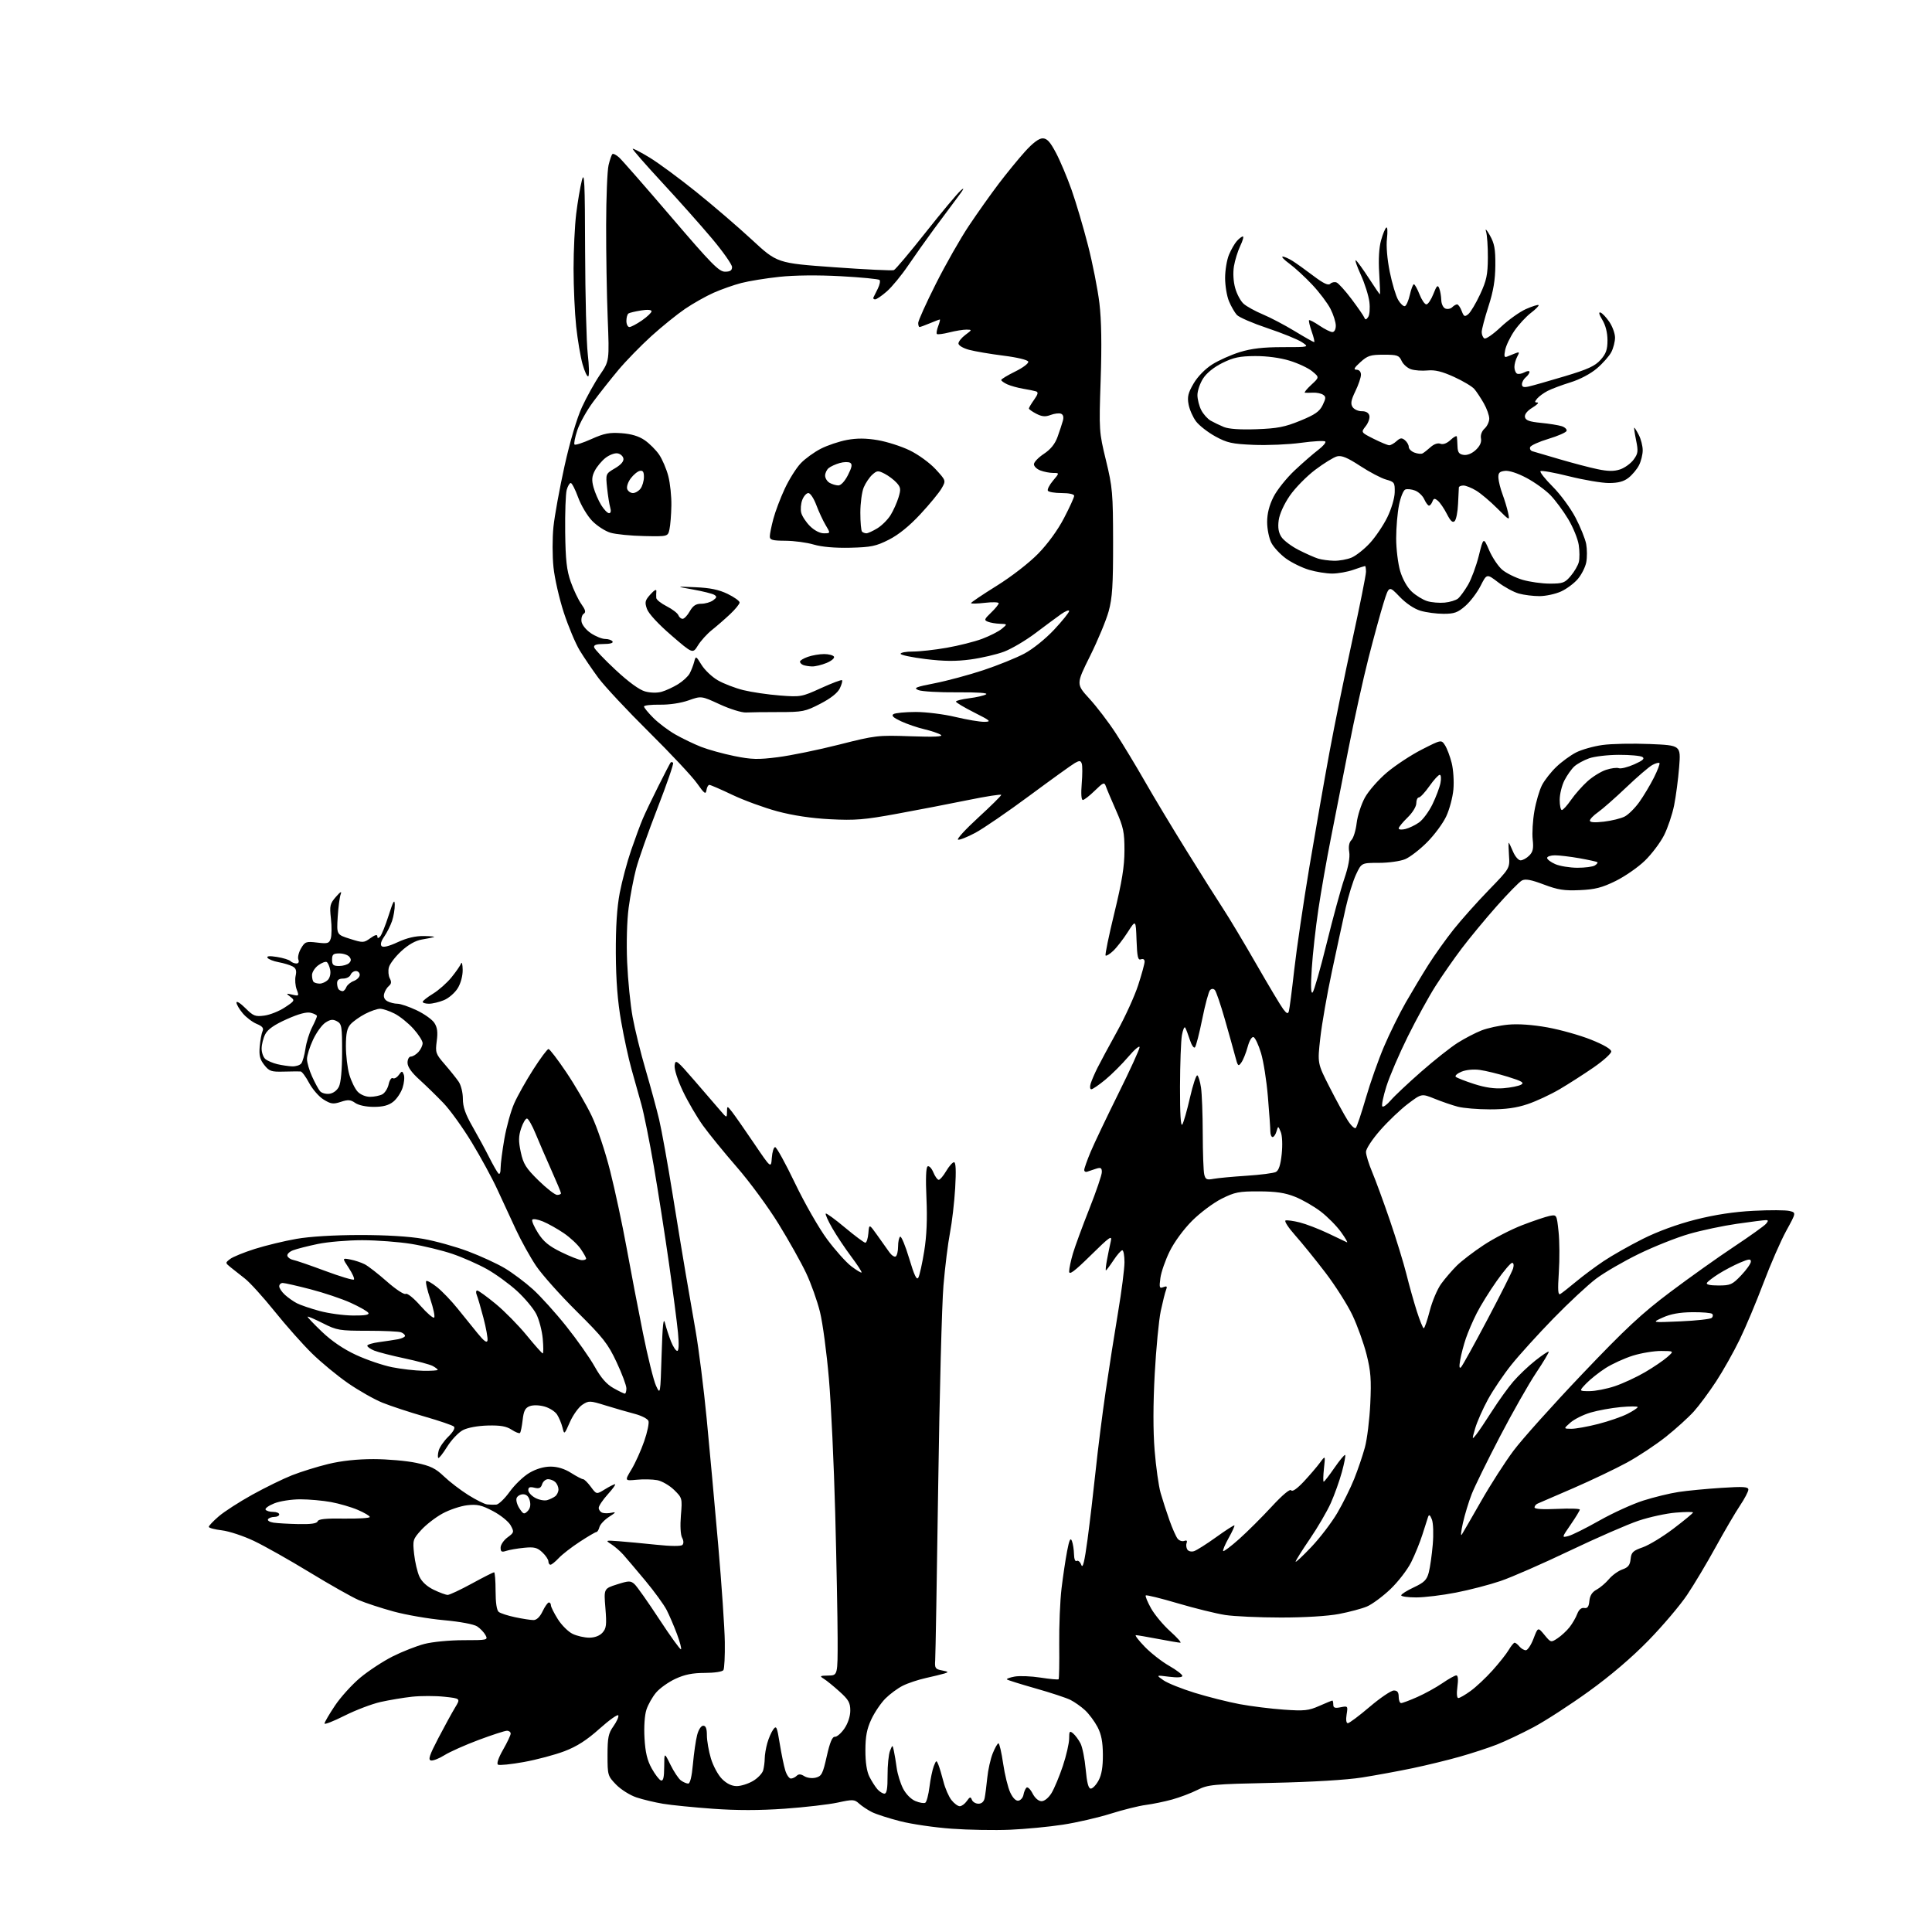<?xml version="1.0" encoding="UTF-8" standalone="no"?>
<svg 
  version="1.1" 
  xmlns="http://www.w3.org/2000/svg" 
  xmlns:xlink="http://www.w3.org/1999/xlink" 
  xmlns:svg="http://www.w3.org/2000/svg"
  xmlns:rdf="http://www.w3.org/1999/02/22-rdf-syntax-ns#"
  xmlns:cc="http://creativecommons.org/ns#"
  xmlns:dc="http://purl.org/dc/elements/1.1/"
  viewBox="0 0 768 768"
  width="768"
  height="768"
>
<style>svg {background-color: white; }</style>"
<path stroke="none" fill="black" fill-rule="evenodd" d="M401.50,727.35C395.45,727.61 385.00,727.43 378.28,726.94C371.56,726.46 362.37,725.12 357.85,723.96C353.34,722.81 348.26,721.17 346.57,720.32C344.88,719.46 342.60,717.95 341.50,716.95C339.65,715.27 339.03,715.24 333.00,716.55C329.43,717.32 319.93,718.42 311.89,718.99C301.98,719.69 292.81,719.70 283.39,719.01C275.75,718.46 266.84,717.57 263.59,717.03C260.33,716.49 255.57,715.35 253.01,714.50C250.45,713.65 246.81,711.36 244.92,709.42C241.59,705.98 241.50,705.66 241.50,697.69C241.50,690.72 241.85,689.02 243.83,686.24C245.11,684.44 246.00,682.49 245.80,681.90C245.60,681.31 242.26,683.68 238.36,687.16C233.24,691.74 229.37,694.23 224.39,696.13C220.60,697.57 213.33,699.51 208.24,700.43C203.15,701.35 198.52,701.82 197.96,701.48C197.34,701.09 198.13,698.77 199.97,695.55C201.64,692.64 203.00,689.75 203.00,689.13C203.00,688.51 202.34,688.00 201.52,688.00C200.71,688.00 195.65,689.64 190.27,691.65C184.90,693.66 178.78,696.39 176.68,697.71C174.57,699.04 172.16,699.98 171.32,699.81C170.10,699.56 170.70,697.74 174.21,691.00C176.65,686.33 179.65,680.85 180.87,678.83C183.10,675.17 183.10,675.17 176.63,674.48C173.07,674.10 167.31,674.10 163.83,674.47C160.35,674.85 154.69,675.80 151.26,676.57C147.83,677.34 141.42,679.78 137.01,681.99C132.61,684.21 129.00,685.62 129.00,685.13C129.00,684.63 130.86,681.44 133.13,678.04C135.40,674.64 139.95,669.62 143.22,666.89C146.50,664.16 152.29,660.37 156.09,658.45C159.89,656.54 165.57,654.31 168.71,653.49C171.89,652.66 178.78,652.00 184.25,652.00C193.76,652.00 194.04,651.94 193.00,650.00C192.41,648.90 190.92,647.34 189.68,646.52C188.36,645.66 182.86,644.63 176.46,644.05C170.43,643.51 161.45,641.96 156.50,640.61C151.55,639.26 145.30,637.21 142.61,636.06C139.92,634.90 131.15,629.94 123.11,625.04C115.07,620.14 105.09,614.51 100.93,612.54C96.77,610.56 91.03,608.67 88.18,608.33C85.33,608.00 83.00,607.37 83.00,606.94C83.00,606.51 84.80,604.62 86.99,602.74C89.18,600.86 95.17,597.00 100.30,594.16C105.42,591.33 112.51,587.85 116.06,586.45C119.60,585.05 126.10,583.03 130.50,581.96C135.72,580.69 141.98,580.02 148.50,580.02C154.00,580.03 161.63,580.70 165.45,581.51C171.12,582.71 173.15,583.70 176.45,586.86C178.68,589.00 183.04,592.34 186.14,594.29C189.25,596.24 192.62,597.93 193.64,598.03C194.66,598.14 196.29,598.18 197.25,598.12C198.22,598.05 200.63,595.74 202.61,592.98C204.60,590.22 208.12,586.84 210.45,585.48C213.12,583.91 216.21,583.00 218.86,583.00C221.60,583.00 224.41,583.86 227.00,585.50C229.18,586.88 231.33,588.00 231.79,588.00C232.25,588.00 233.64,589.37 234.87,591.04C237.12,594.09 237.12,594.09 240.43,592.04C242.25,590.92 244.07,590.00 244.48,590.00C244.90,590.00 243.61,591.80 241.62,594.00C239.63,596.20 238.00,598.63 238.00,599.40C238.00,600.16 238.63,601.03 239.40,601.32C240.18,601.62 241.86,601.62 243.15,601.33C245.02,600.91 244.82,601.24 242.14,602.95C240.30,604.13 238.56,605.98 238.28,607.05C238.00,608.12 237.46,609.00 237.08,609.00C236.71,609.00 233.72,610.75 230.45,612.89C227.18,615.02 223.41,617.95 222.08,619.39C220.74,620.82 219.28,622.00 218.83,622.00C218.37,622.00 218.00,621.40 218.00,620.67C218.00,619.95 216.91,618.32 215.58,617.07C213.55,615.17 212.36,614.87 208.33,615.27C205.67,615.53 202.49,616.08 201.25,616.49C199.41,617.10 199.00,616.86 199.00,615.20C199.00,614.08 200.24,612.25 201.75,611.14C204.38,609.20 204.43,608.99 202.99,606.35C202.15,604.83 199.01,602.29 195.99,600.70C191.41,598.29 189.71,597.91 185.71,598.36C183.08,598.67 178.67,600.14 175.91,601.65C173.15,603.15 169.34,606.10 167.44,608.20C164.12,611.88 164.01,612.24 164.62,617.76C164.96,620.92 165.91,624.94 166.72,626.71C167.66,628.76 169.70,630.65 172.41,631.96C174.73,633.08 177.23,634.00 177.96,634.00C178.70,634.00 183.01,631.98 187.55,629.50C192.09,627.02 196.08,625.00 196.40,625.00C196.73,625.00 197.00,628.32 197.00,632.38C197.00,637.08 197.45,640.12 198.25,640.76C198.94,641.31 201.88,642.27 204.80,642.88C207.71,643.50 210.98,644.00 212.07,644.00C213.33,644.00 214.63,642.75 215.70,640.50C216.62,638.58 217.74,637.00 218.19,637.00C218.63,637.00 219.00,637.52 219.00,638.15C219.00,638.77 220.24,641.25 221.75,643.65C223.26,646.04 225.92,648.68 227.65,649.50C229.38,650.33 232.35,651.00 234.25,651.00C236.41,651.00 238.36,650.26 239.49,649.01C241.03,647.31 241.20,645.90 240.66,639.26C240.02,631.50 240.02,631.50 245.26,629.83C249.99,628.33 250.67,628.32 252.22,629.71C253.17,630.56 257.60,636.85 262.08,643.68C266.56,650.52 270.44,655.89 270.71,655.62C270.98,655.36 270.25,652.61 269.09,649.52C267.94,646.43 266.10,642.16 265.02,640.03C263.93,637.90 260.10,632.63 256.52,628.33C252.93,624.02 248.98,619.37 247.75,617.98C246.51,616.60 244.38,614.74 243.00,613.86C240.56,612.29 240.64,612.26 246.00,612.66C249.03,612.89 255.74,613.52 260.92,614.06C266.67,614.67 270.70,614.70 271.26,614.14C271.83,613.57 271.78,612.45 271.14,611.26C270.52,610.10 270.33,606.47 270.67,602.39C271.24,595.58 271.20,595.44 267.95,592.25C266.13,590.48 263.12,588.74 261.27,588.39C259.41,588.04 255.73,587.96 253.08,588.22C248.28,588.68 248.28,588.68 251.04,584.09C252.56,581.57 254.82,576.54 256.07,572.93C257.33,569.32 258.09,565.67 257.77,564.84C257.45,564.00 255.00,562.74 252.34,562.04C249.68,561.35 244.50,559.85 240.83,558.72C234.44,556.74 234.06,556.73 231.49,558.41C230.02,559.38 227.80,562.46 226.56,565.27C224.31,570.37 224.31,570.37 223.59,567.44C223.19,565.82 222.22,563.51 221.44,562.30C220.66,561.09 218.40,559.65 216.42,559.11C214.31,558.52 211.89,558.47 210.55,558.98C208.77,559.66 208.17,560.84 207.76,564.47C207.47,567.02 207.00,569.34 206.70,569.63C206.41,569.92 204.92,569.34 203.38,568.33C201.29,566.96 198.90,566.54 193.90,566.67C189.95,566.77 185.91,567.51 184.02,568.49C182.27,569.40 179.45,572.36 177.76,575.08C176.07,577.80 174.48,579.81 174.22,579.56C173.97,579.30 174.03,578.01 174.37,576.68C174.70,575.35 176.42,572.85 178.18,571.13C180.16,569.19 181.03,567.64 180.44,567.09C179.93,566.59 174.65,564.79 168.73,563.09C162.81,561.39 155.29,558.91 152.02,557.59C148.75,556.26 142.60,552.77 138.36,549.84C134.11,546.90 127.66,541.58 124.01,538.00C120.36,534.43 113.67,526.89 109.15,521.26C104.62,515.63 99.32,509.78 97.36,508.26C95.40,506.74 92.83,504.71 91.65,503.75C89.51,502.01 89.51,501.99 91.48,500.47C92.57,499.63 96.99,497.83 101.31,496.46C105.63,495.10 113.06,493.30 117.83,492.47C123.19,491.53 132.80,490.95 143.00,490.94C153.49,490.93 162.69,491.49 168.26,492.47C173.07,493.32 181.09,495.55 186.06,497.42C191.04,499.29 197.63,502.33 200.70,504.16C203.77,506.00 208.78,509.75 211.82,512.50C214.87,515.25 220.85,521.87 225.11,527.22C229.38,532.56 234.46,539.78 236.41,543.27C238.91,547.74 241.10,550.25 243.86,551.80C246.01,553.01 248.05,554.00 248.39,554.00C248.72,554.00 249.00,553.05 249.00,551.90C249.00,550.74 247.25,546.05 245.10,541.48C241.67,534.15 239.80,531.77 229.27,521.33C222.70,514.82 215.43,506.67 213.10,503.21C210.77,499.74 207.15,493.22 205.05,488.71C202.94,484.19 199.60,476.96 197.61,472.64C195.62,468.31 191.09,459.99 187.54,454.14C183.99,448.29 178.93,441.25 176.29,438.50C173.66,435.75 169.36,431.56 166.75,429.19C163.55,426.30 162.00,424.09 162.00,422.44C162.00,421.06 162.59,420.00 163.35,420.00C164.08,420.00 165.43,419.18 166.35,418.17C167.26,417.17 168.00,415.59 168.00,414.67C168.00,413.76 166.34,411.17 164.32,408.93C162.29,406.69 158.94,403.99 156.86,402.93C154.78,401.87 152.18,401.00 151.07,401.00C149.97,401.00 147.30,401.92 145.15,403.04C143.00,404.16 140.40,406.00 139.37,407.14C137.95,408.72 137.51,410.77 137.50,415.85C137.50,419.51 138.11,424.61 138.86,427.18C139.61,429.75 141.09,432.79 142.15,433.93C143.28,435.14 145.33,436.00 147.10,436.00C148.77,436.00 150.97,435.55 151.98,435.01C153.00,434.46 154.14,432.66 154.50,431.00C154.86,429.34 155.61,428.26 156.15,428.59C156.69,428.93 157.75,428.37 158.50,427.35C159.76,425.64 159.91,425.62 160.52,427.21C160.88,428.15 160.66,430.50 160.02,432.44C159.38,434.38 157.70,436.88 156.29,437.98C154.48,439.41 152.23,440.00 148.59,440.00C145.53,440.00 142.53,439.36 141.20,438.43C139.35,437.13 138.35,437.06 135.48,438.01C132.46,439.00 131.54,438.88 128.64,437.09C126.79,435.95 124.21,432.98 122.89,430.51C121.58,428.03 120.05,425.96 119.50,425.92C118.95,425.87 115.97,425.90 112.87,425.98C107.82,426.12 107.03,425.85 105.04,423.33C103.31,421.13 102.93,419.55 103.24,416.01C103.46,413.53 103.97,410.78 104.37,409.89C104.91,408.70 104.30,407.95 102.03,407.01C100.34,406.31 97.84,404.41 96.48,402.79C95.12,401.17 94.00,399.25 94.00,398.52C94.00,397.80 95.59,398.79 97.53,400.73C100.70,403.90 101.47,404.20 105.10,403.71C107.32,403.42 110.99,401.95 113.25,400.45C117.19,397.85 117.28,397.67 115.43,396.25C113.61,394.85 113.65,394.80 116.23,395.40C118.85,396.00 118.92,395.92 117.94,393.34C117.38,391.86 117.19,389.41 117.52,387.90C117.98,385.84 117.66,384.89 116.30,384.16C115.29,383.62 112.78,382.86 110.72,382.48C108.66,382.09 106.69,381.31 106.34,380.73C105.91,380.04 107.14,379.93 110.10,380.40C112.52,380.79 114.93,381.53 115.45,382.05C115.97,382.57 117.03,383.00 117.81,383.00C118.68,383.00 118.98,382.40 118.60,381.41C118.27,380.54 118.75,378.54 119.67,376.98C121.23,374.33 121.68,374.17 126.07,374.69C130.30,375.20 130.86,375.02 131.48,373.06C131.87,371.85 131.90,368.30 131.55,365.18C130.98,360.02 131.16,359.23 133.54,356.50C135.37,354.41 135.94,354.11 135.42,355.50C135.01,356.60 134.48,360.66 134.24,364.52C133.81,371.53 133.81,371.53 139.15,373.21C144.31,374.84 144.60,374.82 147.25,372.92C149.02,371.64 150.00,371.38 150.00,372.17C150.00,373.05 150.31,373.09 151.08,372.32C151.67,371.73 153.21,367.92 154.50,363.87C156.29,358.23 156.86,357.23 156.92,359.60C156.96,361.31 156.48,364.23 155.85,366.10C155.21,367.97 153.81,370.77 152.72,372.33C151.47,374.12 151.10,375.50 151.71,376.11C152.32,376.72 154.64,376.14 158.08,374.54C161.73,372.85 165.14,372.04 168.50,372.09C171.25,372.13 173.05,372.31 172.50,372.50C171.95,372.68 169.77,373.13 167.66,373.48C165.16,373.90 162.32,375.51 159.51,378.10C157.14,380.28 154.92,383.19 154.58,384.56C154.23,385.92 154.40,387.88 154.95,388.92C155.68,390.28 155.58,391.10 154.59,391.93C153.83,392.55 152.98,393.96 152.70,395.05C152.36,396.32 152.83,397.38 154.02,398.01C155.04,398.56 156.83,399.00 158.00,399.00C159.17,399.00 162.59,400.17 165.60,401.59C168.61,403.01 171.79,405.27 172.66,406.61C173.84,408.41 174.09,410.29 173.61,413.86C173.01,418.42 173.19,418.93 176.80,423.09C178.90,425.52 181.38,428.61 182.31,429.97C183.26,431.36 184.00,434.36 184.00,436.80C184.00,440.02 185.00,442.89 187.83,447.83C189.94,451.50 192.91,456.98 194.43,460.00C195.96,463.02 197.61,465.93 198.11,466.45C198.64,467.02 199.00,466.18 199.00,464.33C199.00,462.64 199.68,457.39 200.50,452.66C201.33,447.93 203.08,441.61 204.40,438.63C205.72,435.64 209.14,429.55 212.00,425.10C214.85,420.64 217.57,417.00 218.04,417.00C218.50,417.00 221.68,421.15 225.09,426.22C228.51,431.29 233.05,439.07 235.17,443.51C237.38,448.10 240.56,457.59 242.56,465.54C244.50,473.22 247.43,486.93 249.08,496.00C250.73,505.07 253.65,520.32 255.58,529.88C257.50,539.43 259.85,548.88 260.79,550.88C262.50,554.50 262.50,554.50 263.00,538.50C263.37,526.59 263.72,523.39 264.37,526.00C264.85,527.92 265.91,531.19 266.73,533.25C267.55,535.31 268.66,537.00 269.21,537.00C269.84,537.00 269.95,534.35 269.51,529.75C269.13,525.76 267.50,513.27 265.90,502.00C264.29,490.73 261.59,473.44 259.90,463.60C258.21,453.75 255.99,442.73 254.98,439.10C253.96,435.47 252.18,429.12 251.03,425.00C249.87,420.88 248.01,412.32 246.91,406.00C245.51,398.03 244.86,389.74 244.80,379.00C244.75,368.49 245.25,360.75 246.35,354.96C247.25,350.26 249.29,342.61 250.89,337.96C252.49,333.31 254.56,327.70 255.50,325.50C256.43,323.30 259.22,317.45 261.71,312.50C264.19,307.55 266.39,303.31 266.61,303.08C266.82,302.85 267.26,302.92 267.57,303.23C267.88,303.55 265.10,311.61 261.40,321.15C257.70,330.69 253.85,341.57 252.86,345.33C251.87,349.09 250.53,356.06 249.90,360.83C249.22,365.93 248.97,374.85 249.30,382.50C249.61,389.65 250.59,399.47 251.48,404.31C252.36,409.16 254.69,418.61 256.66,425.31C258.62,432.02 261.03,440.88 262.01,445.00C262.99,449.12 265.43,462.62 267.42,475.00C269.42,487.38 271.75,501.55 272.61,506.50C273.47,511.45 275.22,521.58 276.51,529.00C277.80,536.42 279.78,552.17 280.92,564.00C282.06,575.83 284.12,598.36 285.49,614.08C286.86,629.80 288.05,647.19 288.12,652.72C288.20,658.25 287.95,663.27 287.57,663.89C287.18,664.52 284.02,665.00 280.19,665.01C275.28,665.02 272.16,665.65 268.46,667.37C265.69,668.66 262.24,671.12 260.80,672.83C259.35,674.55 257.63,677.59 256.97,679.61C256.25,681.77 255.94,686.39 256.20,690.95C256.53,696.62 257.28,699.78 259.07,702.99C260.41,705.39 262.06,707.54 262.75,707.76C263.65,708.05 264.01,706.54 264.03,702.33C264.06,696.50 264.06,696.50 266.51,701.50C267.86,704.25 269.73,707.06 270.67,707.75C271.61,708.44 272.92,709.00 273.57,709.00C274.33,709.00 275.01,706.20 275.45,701.25C275.83,696.99 276.58,691.81 277.11,689.75C277.67,687.57 278.69,686.00 279.54,686.00C280.57,686.00 281.00,687.14 281.00,689.82C281.00,691.92 281.71,696.04 282.59,698.98C283.46,701.92 285.45,705.61 287.01,707.16C288.87,709.03 290.88,710.00 292.87,710.00C294.53,710.00 297.44,709.08 299.34,707.96C301.23,706.85 303.05,704.93 303.38,703.71C303.71,702.50 303.98,700.38 303.99,699.00C304.00,697.62 304.45,694.90 305.00,692.95C305.54,691.00 306.61,688.55 307.37,687.51C308.62,685.80 308.87,686.34 309.95,693.06C310.61,697.15 311.60,701.96 312.15,703.75C312.70,705.54 313.71,707.00 314.38,707.00C315.05,707.00 316.09,706.51 316.68,705.92C317.46,705.14 318.32,705.18 319.73,706.06C320.85,706.76 322.82,707.01 324.29,706.64C326.60,706.06 327.09,705.11 328.65,698.14C329.90,692.58 330.84,690.32 331.89,690.40C332.69,690.45 334.40,688.97 335.68,687.10C337.08,685.04 338.00,682.24 338.00,679.98C338.00,676.85 337.31,675.63 333.68,672.38C331.31,670.24 328.50,667.96 327.43,667.31C325.72,666.25 325.92,666.11 329.25,666.06C333.00,666.00 333.00,666.00 332.97,651.25C332.95,643.14 332.52,620.75 332.01,601.50C331.50,582.25 330.38,558.17 329.50,548.00C328.63,537.83 327.04,525.90 325.95,521.50C324.86,517.10 322.38,510.12 320.42,506.00C318.47,501.88 313.55,493.10 309.48,486.50C305.42,479.90 297.98,469.77 292.95,464.00C287.93,458.23 281.84,450.76 279.43,447.41C277.03,444.06 273.43,437.91 271.45,433.74C269.34,429.29 267.99,425.05 268.18,423.48C268.48,420.99 269.02,421.40 276.00,429.48C280.12,434.25 284.72,439.58 286.22,441.33C288.94,444.50 288.94,444.50 288.99,442.00C289.04,439.50 289.04,439.50 291.01,442.00C292.09,443.38 296.01,449.00 299.73,454.49C306.50,464.49 306.50,464.49 306.81,460.24C306.98,457.91 307.57,456.00 308.13,456.00C308.69,456.00 312.25,462.46 316.04,470.36C319.83,478.26 325.56,488.28 328.78,492.61C332.00,496.95 336.32,501.78 338.38,503.35C340.44,504.92 342.29,506.04 342.49,505.84C342.69,505.64 340.83,502.79 338.36,499.49C335.89,496.20 332.50,491.11 330.83,488.19C329.15,485.27 327.99,482.67 328.25,482.42C328.50,482.17 331.94,484.67 335.89,487.98C339.85,491.29 343.49,494.00 343.98,494.00C344.47,494.00 345.02,492.31 345.19,490.25C345.50,486.50 345.50,486.50 348.71,491.00C350.48,493.48 352.64,496.52 353.52,497.77C354.40,499.02 355.55,499.78 356.06,499.46C356.58,499.14 357.00,497.36 357.00,495.50C357.00,493.64 357.38,491.89 357.83,491.60C358.29,491.32 359.91,495.22 361.42,500.27C363.44,507.03 364.40,509.03 365.06,507.86C365.55,506.99 366.60,502.26 367.39,497.36C368.37,491.28 368.65,484.59 368.28,476.37C367.92,468.60 368.09,464.07 368.74,463.66C369.31,463.31 370.32,464.37 371.01,466.01C371.69,467.66 372.65,469.00 373.16,469.00C373.66,469.00 375.00,467.43 376.13,465.50C377.27,463.57 378.67,462.00 379.25,462.00C379.96,462.00 380.10,465.37 379.70,472.25C379.37,477.89 378.44,485.89 377.64,490.03C376.84,494.17 375.66,503.62 375.04,511.03C374.41,518.44 373.47,554.20 372.95,590.50C372.43,626.80 371.89,658.07 371.75,659.98C371.52,663.13 371.79,663.51 374.50,664.03C377.03,664.52 377.19,664.70 375.50,665.22C374.40,665.55 371.02,666.38 368.00,667.05C364.98,667.72 360.86,669.09 358.87,670.10C356.87,671.10 353.76,673.39 351.96,675.19C350.17,676.99 347.64,680.72 346.36,683.48C344.58,687.29 344.02,690.26 344.01,695.80C344.00,700.56 344.56,704.21 345.62,706.30C346.51,708.06 347.93,710.29 348.78,711.25C349.62,712.21 350.88,713.00 351.58,713.00C352.50,713.00 352.85,710.97 352.82,705.75C352.80,701.76 353.24,697.38 353.79,696.00C354.78,693.50 354.78,693.50 355.33,696.00C355.63,697.38 356.14,700.45 356.46,702.84C356.79,705.23 357.92,708.88 358.97,710.95C360.11,713.17 362.12,715.22 363.89,715.95C365.53,716.63 367.30,716.93 367.82,716.61C368.34,716.29 369.09,713.46 369.48,710.33C369.87,707.19 370.65,703.48 371.20,702.07C372.16,699.64 372.26,699.61 373.02,701.50C373.47,702.60 374.38,705.66 375.06,708.30C375.73,710.94 377.15,714.20 378.22,715.55C379.28,716.90 380.76,718.00 381.52,718.00C382.27,718.00 383.53,717.08 384.32,715.95C385.52,714.23 385.85,714.15 386.34,715.45C386.67,716.30 387.84,717.00 388.95,717.00C390.23,717.00 391.13,716.19 391.42,714.75C391.67,713.51 392.13,709.91 392.45,706.75C392.76,703.58 393.74,699.20 394.62,697.00C395.50,694.80 396.53,693.00 396.90,693.00C397.28,693.00 398.12,696.61 398.76,701.03C399.41,705.44 400.68,710.64 401.60,712.58C402.66,714.80 403.86,715.98 404.87,715.79C405.76,715.62 406.64,714.58 406.84,713.49C407.03,712.39 407.56,711.11 408.01,710.64C408.46,710.16 409.55,711.17 410.44,712.89C411.42,714.79 412.83,716.00 414.04,716.00C415.21,716.00 416.84,714.66 418.01,712.75C419.10,710.96 421.12,706.12 422.50,702.00C423.87,697.87 425.00,692.98 425.00,691.12C425.00,688.18 425.20,687.92 426.57,689.05C427.43,689.77 428.75,691.55 429.51,693.02C430.27,694.48 431.20,699.13 431.58,703.34C432.07,708.72 432.67,711.00 433.61,711.00C434.35,711.00 435.74,709.54 436.70,707.75C437.92,705.50 438.44,702.34 438.41,697.50C438.38,692.41 437.80,689.41 436.28,686.50C435.12,684.30 432.90,681.31 431.34,679.86C429.78,678.41 427.15,676.56 425.50,675.73C423.85,674.91 417.61,672.85 411.62,671.16C405.64,669.46 400.53,667.86 400.27,667.60C400.01,667.34 401.37,666.83 403.30,666.47C405.23,666.11 409.87,666.29 413.61,666.87C417.34,667.45 420.58,667.75 420.81,667.53C421.03,667.30 421.14,661.09 421.06,653.71C420.98,646.33 421.39,636.29 421.98,631.40C422.57,626.50 423.57,619.82 424.20,616.55C425.05,612.10 425.53,611.10 426.10,612.55C426.52,613.62 426.89,615.99 426.93,617.81C426.97,619.76 427.41,620.86 428.01,620.49C428.56,620.15 429.38,620.87 429.83,622.08C430.43,623.68 431.11,620.85 432.32,611.90C433.23,605.08 434.68,592.75 435.55,584.50C436.41,576.25 438.20,562.08 439.53,553.00C440.86,543.92 443.08,529.75 444.47,521.50C445.86,513.25 446.99,504.36 447.00,501.75C447.00,499.14 446.61,497.00 446.13,497.00C445.66,497.00 444.07,498.80 442.62,501.00C441.16,503.20 439.81,505.00 439.61,505.00C439.42,505.00 439.62,503.05 440.07,500.67C440.51,498.29 441.18,495.03 441.56,493.42C442.15,490.88 441.12,491.60 433.62,498.98C427.03,505.46 425.00,506.97 425.00,505.41C425.00,504.28 425.69,501.05 426.52,498.23C427.36,495.41 430.29,487.44 433.02,480.54C435.76,473.63 438.00,467.05 438.00,465.92C438.00,464.25 437.58,464.00 435.75,464.57C434.51,464.96 432.94,465.49 432.25,465.74C431.56,466.00 431.00,465.70 431.00,465.08C431.00,464.45 432.15,461.22 433.54,457.89C434.94,454.57 439.89,444.17 444.54,434.79C449.20,425.41 453.00,417.09 453.00,416.29C453.00,415.49 450.97,417.21 448.50,420.11C446.02,423.01 441.92,427.10 439.39,429.19C436.85,431.29 434.35,433.00 433.82,433.00C433.29,433.00 433.17,432.00 433.56,430.75C433.94,429.51 435.15,426.70 436.25,424.50C437.35,422.30 440.86,415.77 444.06,410.00C447.26,404.23 451.03,395.96 452.44,391.62C453.85,387.29 455.00,383.08 455.00,382.27C455.00,381.38 454.41,381.01 453.54,381.35C452.35,381.80 452.03,380.41 451.79,373.72C451.50,365.53 451.50,365.53 448.27,370.57C446.49,373.35 443.91,376.68 442.52,377.98C441.14,379.28 439.78,380.11 439.49,379.83C439.21,379.54 440.78,371.93 442.98,362.91C446.00,350.49 446.98,344.46 446.99,338.13C447.00,330.78 446.59,328.82 443.63,322.13C441.78,317.93 439.96,313.64 439.60,312.58C438.99,310.84 438.58,311.00 435.17,314.33C433.11,316.35 430.97,318.00 430.44,318.00C429.84,318.00 429.67,315.46 430.00,311.52C430.30,307.96 430.31,304.37 430.02,303.56C429.59,302.33 429.11,302.28 427.33,303.28C426.14,303.95 418.04,309.78 409.33,316.23C400.63,322.68 390.90,329.35 387.72,331.05C384.54,332.75 381.44,333.98 380.83,333.78C380.22,333.57 383.83,329.63 388.86,325.02C393.89,320.41 398.00,316.34 398.00,315.99C398.00,315.63 392.04,316.56 384.75,318.05C377.46,319.54 364.75,321.99 356.50,323.50C343.57,325.87 339.92,326.17 330.00,325.66C322.48,325.27 315.21,324.17 309.00,322.51C303.77,321.10 295.74,318.16 291.15,315.98C286.56,313.79 282.43,312.00 281.97,312.00C281.51,312.00 281.00,312.96 280.82,314.13C280.55,315.92 279.97,315.49 277.07,311.38C275.18,308.69 266.59,299.52 257.98,291.00C249.37,282.48 240.33,272.80 237.88,269.50C235.44,266.20 232.08,261.25 230.41,258.50C228.75,255.75 225.92,249.00 224.12,243.50C222.32,238.00 220.47,229.90 220.02,225.50C219.56,221.10 219.55,213.89 220.00,209.48C220.45,205.07 222.43,194.19 224.40,185.30C226.60,175.38 229.29,166.31 231.35,161.82C233.21,157.79 236.41,152.03 238.48,149.00C242.24,143.50 242.24,143.50 241.57,126.50C241.20,117.15 240.92,100.50 240.95,89.50C240.97,78.50 241.41,67.78 241.91,65.67C242.41,63.56 243.09,61.58 243.41,61.26C243.73,60.94 244.94,61.54 246.11,62.59C247.27,63.64 256.59,74.29 266.82,86.25C282.81,104.95 285.80,108.00 288.21,108.00C290.25,108.00 291.00,107.51 291.00,106.16C291.00,105.15 287.44,100.09 283.10,94.91C278.75,89.74 269.79,79.65 263.17,72.51C256.56,65.37 251.31,59.35 251.51,59.15C251.72,58.95 254.72,60.51 258.19,62.61C261.66,64.72 269.98,70.84 276.67,76.22C283.36,81.59 293.36,90.18 298.88,95.29C308.93,104.60 308.93,104.60 331.56,106.23C344.00,107.13 354.71,107.64 355.34,107.37C355.98,107.10 361.63,100.40 367.89,92.48C374.16,84.56 380.43,77.05 381.83,75.79C383.59,74.21 383.21,75.04 380.60,78.50C378.53,81.25 374.35,86.88 371.31,91.00C368.27,95.12 363.63,101.68 360.99,105.56C358.35,109.45 354.56,114.06 352.56,115.81C350.56,117.57 348.46,119.00 347.88,119.00C347.31,119.00 347.00,118.66 347.20,118.25C347.40,117.84 348.19,116.26 348.94,114.75C349.70,113.23 350.01,111.68 349.63,111.29C349.24,110.91 342.31,110.24 334.21,109.80C325.05,109.30 315.83,109.40 309.78,110.05C304.43,110.62 297.63,111.73 294.67,112.50C291.70,113.27 286.77,115.01 283.71,116.36C280.65,117.72 275.53,120.60 272.32,122.78C269.12,124.96 263.07,129.85 258.88,133.65C254.70,137.45 248.83,143.47 245.85,147.03C242.87,150.59 238.34,156.31 235.80,159.74C233.25,163.17 230.41,168.26 229.48,171.05C228.56,173.84 228.06,176.39 228.38,176.71C228.70,177.03 231.72,176.05 235.10,174.53C240.14,172.27 242.29,171.85 247.03,172.20C250.94,172.48 253.92,173.37 256.25,174.97C258.14,176.26 260.72,178.84 262.00,180.70C263.27,182.56 264.92,186.41 265.66,189.26C266.40,192.11 266.95,197.38 266.88,200.97C266.82,204.56 266.48,208.80 266.13,210.39C265.50,213.29 265.50,213.29 256.00,213.09C250.78,212.99 244.79,212.39 242.69,211.77C240.60,211.16 237.32,209.04 235.41,207.07C233.50,205.11 230.99,200.91 229.83,197.75C228.68,194.59 227.35,192.00 226.89,192.00C226.42,192.00 225.69,193.24 225.27,194.75C224.85,196.26 224.58,203.80 224.67,211.50C224.81,222.69 225.26,226.66 226.88,231.29C228.00,234.47 229.90,238.46 231.10,240.14C232.73,242.43 232.97,243.40 232.05,243.97C231.38,244.38 230.98,245.78 231.16,247.08C231.35,248.40 232.99,250.44 234.90,251.72C236.77,252.97 239.33,254.00 240.59,254.00C241.85,254.00 243.16,254.45 243.50,255.00C243.87,255.61 242.49,256.00 239.99,256.00C237.05,256.00 235.95,256.39 236.18,257.33C236.35,258.06 240.17,262.08 244.65,266.25C249.80,271.06 254.13,274.22 256.42,274.85C258.59,275.45 261.25,275.50 263.05,274.98C264.71,274.51 267.64,273.15 269.55,271.97C271.46,270.79 273.53,268.88 274.15,267.72C274.77,266.56 275.58,264.50 275.94,263.12C276.60,260.65 276.62,260.65 278.89,264.32C280.15,266.36 283.05,269.11 285.34,270.43C287.63,271.76 292.20,273.52 295.50,274.34C298.80,275.15 305.32,276.11 310.00,276.47C318.27,277.11 318.71,277.03 326.38,273.53C330.72,271.55 334.47,270.14 334.72,270.39C334.98,270.64 334.58,272.11 333.84,273.64C332.97,275.45 330.24,277.61 326.10,279.75C320.09,282.86 319.08,283.06 309.60,283.06C304.05,283.06 298.14,283.13 296.48,283.22C294.82,283.30 290.16,281.85 286.12,279.99C278.79,276.61 278.79,276.61 273.71,278.41C270.67,279.49 266.09,280.18 262.32,280.12C258.84,280.07 256.00,280.39 256.00,280.85C256.00,281.30 257.67,283.34 259.72,285.38C261.76,287.43 265.70,290.39 268.47,291.97C271.24,293.55 275.83,295.76 278.67,296.88C281.51,297.99 287.46,299.64 291.90,300.54C298.78,301.93 301.33,302.00 309.23,300.99C314.33,300.34 325.25,298.10 333.50,296.01C348.05,292.32 348.91,292.22 362.00,292.68C371.45,293.01 375.05,292.84 374.01,292.12C373.19,291.55 370.26,290.55 367.51,289.90C364.75,289.26 360.55,287.82 358.18,286.72C355.09,285.28 354.23,284.47 355.18,283.87C355.90,283.41 359.88,283.03 364.00,283.02C368.12,283.02 375.24,283.91 379.81,285.01C384.39,286.10 389.56,286.97 391.31,286.94C394.19,286.89 393.81,286.53 387.25,283.22C383.26,281.21 380.00,279.26 380.00,278.90C380.00,278.53 382.37,277.93 385.26,277.57C388.15,277.21 391.18,276.51 391.98,276.01C392.90,275.45 388.58,275.15 380.47,275.21C373.34,275.27 366.42,274.87 365.09,274.33C363.01,273.48 363.92,273.10 371.59,271.60C376.49,270.64 385.18,268.30 390.91,266.40C396.63,264.50 403.96,261.54 407.19,259.82C410.57,258.02 415.59,253.98 419.03,250.31C422.31,246.80 425.00,243.46 425.00,242.90C425.00,242.33 423.54,242.90 421.75,244.17C419.96,245.44 415.35,248.86 411.50,251.76C407.65,254.66 402.07,257.94 399.10,259.06C396.13,260.17 390.15,261.56 385.80,262.15C379.95,262.93 375.30,262.89 367.94,261.99C362.47,261.32 358.00,260.38 358.00,259.89C358.00,259.40 360.19,259.00 362.87,259.00C365.55,259.00 371.60,258.33 376.32,257.50C381.05,256.68 387.39,255.08 390.41,253.95C393.44,252.81 396.95,251.03 398.21,249.98C400.50,248.07 400.50,248.07 397.50,247.96C395.85,247.91 393.70,247.54 392.71,247.15C391.12,246.52 391.25,246.13 393.96,243.54C395.63,241.94 397.00,240.26 397.00,239.80C397.00,239.35 394.52,239.27 391.50,239.63C388.48,239.98 386.00,240.04 386.00,239.74C386.00,239.45 390.60,236.35 396.21,232.86C402.09,229.20 409.08,223.78 412.69,220.09C416.53,216.15 420.51,210.68 422.97,205.93C425.19,201.68 427.00,197.70 427.00,197.10C427.00,196.45 424.98,196.00 422.06,196.00C419.34,196.00 416.86,195.59 416.55,195.08C416.24,194.58 417.15,192.78 418.58,191.08C421.18,188.00 421.18,188.00 418.65,188.00C417.27,188.00 414.98,187.56 413.57,187.02C412.15,186.49 411.00,185.37 411.00,184.54C411.00,183.71 412.78,181.85 414.96,180.41C417.66,178.62 419.39,176.48 420.40,173.65C421.22,171.37 422.17,168.49 422.51,167.25C422.92,165.78 422.65,164.80 421.74,164.45C420.97,164.16 419.12,164.39 417.62,164.96C415.53,165.75 414.19,165.63 411.94,164.47C410.32,163.63 409.00,162.69 409.00,162.38C409.00,162.07 409.93,160.50 411.07,158.90C412.64,156.70 412.82,155.89 411.82,155.57C411.09,155.34 408.77,154.87 406.66,154.52C404.55,154.16 401.74,153.38 400.41,152.78C399.08,152.17 398.00,151.39 398.00,151.05C398.00,150.70 400.51,149.19 403.57,147.68C406.64,146.18 408.97,144.41 408.75,143.76C408.52,143.07 404.36,142.06 398.88,141.38C393.67,140.72 387.52,139.68 385.20,139.05C382.85,138.42 381.00,137.32 381.00,136.54C381.00,135.79 382.24,134.24 383.75,133.12C386.46,131.10 386.46,131.06 384.19,131.03C382.92,131.01 379.87,131.51 377.40,132.13C374.94,132.75 372.70,133.04 372.43,132.77C372.16,132.50 372.40,131.09 372.95,129.64C373.50,128.19 373.79,127.00 373.60,127.00C373.40,127.00 371.63,127.67 369.65,128.50C367.68,129.32 365.82,130.00 365.53,130.00C365.24,130.00 365.00,129.27 365.00,128.38C365.00,127.49 368.17,120.47 372.04,112.79C375.91,105.10 381.83,94.69 385.21,89.66C388.58,84.62 393.90,77.12 397.03,73.00C400.16,68.88 404.85,63.14 407.46,60.25C410.52,56.85 412.98,55.00 414.45,55.00C416.19,55.00 417.43,56.33 419.76,60.75C421.44,63.91 424.23,70.55 425.98,75.50C427.73,80.45 430.66,90.35 432.49,97.50C434.33,104.65 436.37,115.00 437.03,120.50C437.84,127.27 438.00,137.13 437.53,151.00C436.85,171.19 436.89,171.67 439.64,183.00C442.24,193.69 442.44,195.97 442.47,215.50C442.49,232.64 442.17,237.69 440.71,243.00C439.73,246.57 436.41,254.55 433.34,260.73C427.76,271.95 427.76,271.95 433.05,277.73C435.96,280.90 440.69,287.10 443.55,291.50C446.41,295.90 451.58,304.45 455.04,310.50C458.49,316.55 465.96,328.98 471.63,338.11C477.30,347.25 483.89,357.70 486.27,361.32C488.66,364.95 494.58,374.85 499.44,383.32C504.31,391.79 509.09,399.80 510.08,401.11C511.48,402.96 511.98,403.16 512.34,401.99C512.59,401.17 513.56,393.75 514.48,385.50C515.41,377.25 518.13,358.80 520.52,344.50C522.92,330.20 526.50,309.73 528.49,299.00C530.47,288.27 534.55,268.27 537.55,254.55C540.55,240.83 543.00,228.57 543.00,227.30C543.00,226.04 542.83,225.00 542.63,225.00C542.42,225.00 540.34,225.68 538.00,226.50C535.66,227.33 531.86,228.00 529.56,228.00C527.25,228.00 523.10,227.33 520.35,226.51C517.59,225.69 513.47,223.67 511.20,222.03C508.93,220.38 506.32,217.58 505.39,215.79C504.47,214.01 503.71,210.29 503.71,207.52C503.71,204.12 504.54,200.88 506.25,197.50C507.64,194.75 511.42,190.03 514.64,187.00C517.86,183.97 522.08,180.31 524.00,178.85C525.92,177.40 527.19,175.89 526.82,175.51C526.44,175.12 522.12,175.35 517.21,176.02C512.31,176.70 503.84,177.06 498.40,176.84C489.77,176.48 487.81,176.05 483.13,173.49C480.18,171.87 476.73,169.19 475.46,167.53C474.20,165.86 472.86,162.82 472.48,160.77C471.91,157.74 472.29,156.18 474.48,152.44C476.08,149.71 479.06,146.65 481.84,144.89C484.40,143.26 489.36,141.04 492.86,139.96C497.48,138.54 502.11,138.00 509.86,137.99C520.50,137.99 520.50,137.99 517.50,136.00C515.85,134.91 509.71,132.42 503.86,130.46C498.02,128.51 492.52,126.13 491.65,125.17C490.79,124.21 489.38,121.77 488.54,119.75C487.69,117.72 487.00,113.56 487.00,110.50C487.00,107.44 487.69,103.28 488.54,101.25C489.38,99.23 490.80,96.77 491.69,95.79C492.58,94.80 493.65,94.00 494.06,94.00C494.48,94.00 494.01,95.69 493.02,97.75C492.04,99.81 490.91,103.45 490.51,105.84C490.08,108.47 490.27,111.90 491.01,114.52C491.67,116.91 493.18,119.72 494.36,120.76C495.54,121.81 498.96,123.70 501.97,124.96C504.97,126.21 510.68,129.21 514.65,131.62C518.61,134.03 522.10,136.00 522.39,136.00C522.67,136.00 522.25,134.13 521.44,131.84C520.64,129.56 520.16,127.51 520.37,127.29C520.59,127.08 522.46,128.05 524.52,129.45C526.59,130.85 528.89,132.00 529.64,132.00C530.43,132.00 531.00,130.94 531.00,129.46C531.00,128.06 530.05,125.06 528.89,122.78C527.73,120.51 524.47,116.18 521.64,113.18C518.81,110.17 514.74,106.42 512.60,104.85C510.45,103.28 509.23,102.00 509.89,102.00C510.54,102.00 512.29,102.77 513.79,103.71C515.28,104.65 519.02,107.33 522.10,109.66C526.11,112.69 528.01,113.59 528.79,112.81C529.38,112.22 530.50,111.98 531.28,112.28C532.06,112.58 534.75,115.55 537.26,118.89C539.77,122.23 542.05,125.53 542.33,126.23C542.73,127.21 543.08,127.16 543.87,126.02C544.44,125.21 544.65,122.51 544.35,120.02C544.04,117.54 542.51,112.67 540.93,109.21C539.36,105.75 538.48,103.18 538.99,103.49C539.50,103.81 541.79,106.97 544.10,110.53C546.40,114.09 548.39,117.00 548.53,117.00C548.67,117.00 548.54,113.19 548.25,108.53C547.91,103.13 548.18,98.42 549.00,95.51C549.70,93.00 550.64,90.72 551.09,90.44C551.54,90.16 551.65,92.13 551.34,94.82C550.99,97.76 551.43,103.02 552.45,108.07C553.39,112.68 554.89,117.70 555.80,119.23C556.70,120.77 557.91,121.87 558.47,121.69C559.04,121.51 559.92,119.48 560.44,117.18C560.96,114.88 561.68,113.00 562.04,113.00C562.40,113.00 563.40,114.80 564.27,117.00C565.13,119.20 566.36,121.00 567.00,121.00C567.64,121.00 568.89,119.15 569.78,116.89C571.11,113.49 571.52,113.10 572.13,114.64C572.53,115.66 572.89,117.75 572.93,119.28C572.97,120.83 573.69,122.33 574.57,122.66C575.43,122.99 576.64,122.76 577.27,122.13C577.89,121.51 578.77,121.00 579.22,121.00C579.68,121.00 580.50,122.17 581.04,123.61C581.91,125.89 582.24,126.05 583.69,124.86C584.59,124.11 586.70,120.58 588.37,117.00C590.92,111.52 591.40,109.24 591.45,102.50C591.48,98.10 591.15,93.38 590.72,92.00C590.29,90.62 590.95,91.29 592.21,93.50C594.07,96.78 594.47,98.95 594.42,105.50C594.38,111.32 593.64,115.76 591.68,121.80C590.21,126.37 589.00,130.95 589.00,131.99C589.00,133.03 589.47,134.18 590.06,134.53C590.64,134.89 593.56,132.87 596.55,130.04C599.55,127.21 604.06,123.98 606.58,122.86C609.10,121.75 611.37,121.03 611.61,121.28C611.85,121.52 610.48,122.92 608.55,124.39C606.63,125.86 603.69,129.05 602.01,131.48C600.34,133.92 598.68,137.35 598.33,139.12C597.82,141.65 597.98,142.21 599.09,141.76C599.87,141.45 601.34,140.86 602.37,140.44C604.01,139.79 604.10,139.95 603.12,141.78C602.50,142.93 602.00,144.77 602.00,145.88C602.00,146.98 602.44,148.15 602.98,148.49C603.52,148.82 604.87,148.61 605.98,148.01C607.09,147.42 608.00,147.34 608.00,147.84C608.00,148.34 607.33,149.32 606.50,150.00C605.67,150.68 605.00,151.92 605.00,152.75C605.00,153.87 605.70,154.09 607.75,153.63C609.26,153.29 615.67,151.47 622.00,149.57C631.19,146.82 634.05,145.50 636.25,143.05C638.43,140.60 639.00,138.99 639.00,135.23C638.99,132.23 638.24,129.27 636.95,127.15C635.67,125.05 635.39,123.96 636.20,124.23C636.92,124.46 638.51,126.15 639.75,127.97C640.99,129.80 642.00,132.60 642.00,134.20C642.00,135.79 641.34,138.38 640.53,139.95C639.72,141.52 637.15,144.43 634.82,146.42C632.30,148.58 628.05,150.83 624.32,151.98C620.88,153.04 616.78,154.58 615.21,155.39C613.64,156.20 611.77,157.57 611.05,158.43C609.98,159.73 610.00,160.00 611.13,160.00C611.88,160.01 611.01,160.92 609.18,162.03C607.09,163.31 605.99,164.69 606.19,165.78C606.45,167.10 607.93,167.64 612.51,168.09C615.81,168.41 619.54,169.01 620.81,169.42C622.07,169.83 622.94,170.67 622.74,171.29C622.53,171.90 619.28,173.33 615.51,174.46C611.74,175.59 608.47,177.08 608.25,177.76C608.02,178.44 608.43,179.17 609.17,179.38C609.90,179.60 614.76,181.02 619.96,182.55C625.17,184.08 631.96,185.87 635.07,186.51C639.23,187.38 641.59,187.40 644.01,186.60C645.83,185.99 648.23,184.26 649.35,182.75C651.16,180.31 651.28,179.42 650.37,175.00C649.81,172.25 649.48,170.00 649.65,170.00C649.81,170.00 650.64,171.33 651.47,172.95C652.31,174.57 653.00,177.30 653.00,179.00C653.00,180.70 652.33,183.39 651.52,184.96C650.71,186.54 648.85,188.76 647.39,189.91C645.49,191.41 643.27,192.00 639.62,192.01C636.80,192.02 629.67,190.81 623.76,189.34C617.85,187.86 612.73,186.94 612.37,187.30C612.02,187.65 614.20,190.42 617.22,193.44C620.25,196.46 624.32,201.99 626.27,205.72C628.23,209.45 630.14,214.19 630.53,216.25C630.91,218.31 630.93,221.56 630.57,223.47C630.21,225.38 628.72,228.37 627.25,230.11C625.78,231.86 622.76,234.11 620.54,235.12C618.32,236.13 614.48,236.96 612.00,236.97C609.52,236.98 605.82,236.52 603.77,235.95C601.72,235.38 598.02,233.37 595.53,231.47C591.02,228.03 591.02,228.03 588.57,232.85C587.23,235.51 584.51,239.10 582.53,240.84C579.50,243.50 578.13,244.00 573.83,244.00C571.03,244.00 566.89,243.45 564.63,242.77C562.13,242.02 558.89,239.83 556.34,237.17C552.14,232.79 552.14,232.79 550.00,239.65C548.82,243.42 546.13,253.25 544.02,261.50C541.91,269.75 538.33,285.95 536.07,297.50C533.81,309.05 530.62,325.25 528.99,333.50C527.35,341.75 525.14,354.35 524.07,361.50C523.00,368.65 521.82,379.23 521.45,385.00C520.99,392.12 521.10,395.18 521.79,394.50C522.35,393.95 524.86,385.18 527.37,375.00C529.88,364.82 533.04,353.24 534.40,349.26C536.00,344.57 536.69,340.84 536.34,338.68C535.98,336.50 536.29,334.85 537.23,333.91C538.02,333.12 538.95,330.10 539.29,327.20C539.63,324.30 541.10,319.75 542.54,317.10C544.00,314.43 547.93,309.94 551.34,307.06C554.73,304.20 560.98,300.09 565.23,297.93C572.95,294.00 572.95,294.00 574.41,296.25C575.21,297.49 576.41,300.66 577.07,303.31C577.73,305.95 578.03,310.68 577.75,313.82C577.47,316.96 576.19,321.77 574.90,324.51C573.62,327.26 570.21,331.88 567.31,334.79C564.42,337.70 560.48,340.74 558.56,341.54C556.64,342.34 551.95,343.00 548.14,343.00C541.22,343.00 541.22,343.00 539.05,347.61C537.86,350.14 536.01,356.11 534.94,360.86C533.88,365.61 531.42,376.93 529.49,386.00C527.55,395.07 525.46,407.04 524.84,412.59C523.70,422.68 523.70,422.68 528.47,432.05C531.09,437.20 534.35,443.18 535.70,445.32C537.06,447.47 538.52,448.84 538.96,448.36C539.39,447.89 541.18,442.55 542.94,436.50C544.69,430.45 547.94,421.24 550.16,416.04C552.37,410.84 556.26,402.97 558.79,398.54C561.33,394.12 565.39,387.35 567.82,383.50C570.26,379.65 574.75,373.35 577.81,369.50C580.87,365.65 587.16,358.60 591.79,353.83C600.20,345.16 600.20,345.16 599.85,340.08C599.66,337.29 599.61,335.00 599.74,335.00C599.87,335.00 600.63,336.57 601.44,338.50C602.24,340.43 603.60,342.00 604.45,342.00C605.30,342.00 606.85,341.15 607.89,340.11C609.38,338.62 609.67,337.26 609.27,333.71C608.99,331.22 609.29,326.16 609.94,322.45C610.58,318.74 611.95,314.08 612.97,312.10C613.99,310.12 616.56,306.85 618.67,304.84C620.77,302.82 624.30,300.25 626.50,299.12C628.70,297.99 633.42,296.65 637.00,296.15C640.58,295.65 649.05,295.48 655.83,295.76C668.16,296.28 668.16,296.28 667.49,304.89C667.12,309.63 666.22,316.48 665.49,320.13C664.76,323.77 662.95,329.13 661.48,332.04C660.01,334.94 656.60,339.47 653.90,342.10C651.20,344.73 645.96,348.37 642.27,350.19C636.85,352.86 634.08,353.57 628.02,353.84C621.82,354.12 619.30,353.73 613.66,351.60C608.58,349.68 606.35,349.28 604.96,350.02C603.94,350.57 599.42,355.18 594.92,360.26C590.42,365.34 584.19,372.88 581.07,377.00C577.95,381.12 573.25,387.88 570.62,392.00C567.99,396.12 563.05,405.13 559.64,412.00C556.23,418.88 552.39,427.80 551.12,431.83C549.85,435.85 549.12,439.45 549.50,439.82C549.88,440.20 551.39,439.10 552.85,437.39C554.31,435.68 559.76,430.56 564.96,426.00C570.16,421.44 576.68,416.28 579.46,414.53C582.23,412.78 586.48,410.57 588.90,409.62C591.32,408.67 596.11,407.63 599.55,407.31C603.54,406.94 609.20,407.34 615.15,408.41C620.29,409.34 628.10,411.54 632.50,413.30C637.48,415.29 640.50,417.06 640.50,417.99C640.50,418.80 637.35,421.65 633.50,424.31C629.65,426.97 623.56,430.88 619.97,432.99C616.38,435.10 610.66,437.77 607.25,438.91C602.84,440.40 598.55,441.00 592.28,440.99C587.45,440.99 581.70,440.51 579.50,439.93C577.30,439.35 573.16,437.93 570.30,436.77C565.11,434.68 565.11,434.68 559.72,438.75C556.76,440.98 551.78,445.72 548.67,449.27C545.50,452.87 543.00,456.68 543.00,457.89C543.00,459.08 544.11,462.70 545.47,465.93C546.83,469.16 550.00,477.80 552.51,485.14C555.02,492.48 557.97,502.08 559.07,506.49C560.16,510.90 562.03,517.54 563.21,521.25C564.40,524.96 565.63,528.00 565.96,528.00C566.29,528.00 567.36,524.88 568.35,521.06C569.33,517.24 571.38,512.40 572.91,510.31C574.44,508.21 577.22,504.98 579.09,503.12C580.97,501.26 585.78,497.57 589.79,494.93C593.80,492.28 600.69,488.72 605.11,487.02C609.52,485.32 614.41,483.67 615.98,483.35C618.82,482.79 618.82,482.79 619.55,489.59C619.95,493.33 620.00,500.60 619.66,505.74C619.19,512.98 619.32,514.93 620.27,514.37C620.95,513.97 623.75,511.77 626.50,509.48C629.25,507.18 634.20,503.50 637.50,501.29C640.80,499.08 647.77,495.13 652.98,492.51C658.95,489.51 666.75,486.66 673.98,484.82C681.78,482.85 689.25,481.71 697.10,481.31C703.48,480.98 709.90,481.01 711.37,481.38C714.03,482.04 714.03,482.04 710.06,489.27C707.88,493.25 703.81,502.57 701.01,510.00C698.21,517.42 693.96,527.55 691.55,532.50C689.15,537.45 684.93,544.95 682.17,549.16C679.41,553.37 675.44,558.74 673.33,561.08C671.22,563.42 666.24,567.94 662.25,571.12C658.26,574.29 651.29,578.92 646.75,581.39C642.21,583.86 632.65,588.42 625.50,591.53C618.35,594.63 611.94,597.41 611.25,597.69C610.56,597.98 610.00,598.67 610.00,599.23C610.00,599.87 613.29,600.09 619.00,599.81C623.95,599.58 628.00,599.70 628.00,600.08C628.00,600.46 626.38,603.14 624.39,606.02C620.78,611.27 620.78,611.27 623.42,610.61C624.87,610.25 630.43,607.48 635.78,604.45C641.12,601.43 648.98,597.85 653.23,596.50C657.48,595.15 663.78,593.61 667.23,593.09C670.68,592.56 678.34,591.83 684.25,591.45C693.07,590.88 695.00,591.01 695.00,592.14C695.00,592.90 693.50,595.77 691.66,598.51C689.82,601.26 685.48,608.67 682.00,615.00C678.53,621.33 673.42,629.88 670.65,634.00C667.89,638.12 660.98,646.27 655.30,652.10C648.67,658.90 640.17,666.16 631.53,672.38C624.14,677.71 614.27,684.11 609.60,686.59C604.93,689.07 598.37,692.18 595.03,693.49C591.68,694.80 585.02,696.98 580.22,698.33C575.43,699.69 567.00,701.74 561.50,702.89C556.00,704.04 547.00,705.69 541.50,706.57C535.33,707.55 521.73,708.37 506.00,708.71C482.02,709.22 480.23,709.39 475.96,711.54C473.46,712.80 468.96,714.50 465.96,715.33C462.96,716.16 458.25,717.13 455.50,717.49C452.75,717.84 446.45,719.41 441.50,720.97C436.55,722.53 428.00,724.50 422.50,725.34C417.00,726.19 407.55,727.09 401.50,727.35zM535.78,685.00C536.35,685.00 540.26,682.08 544.46,678.50C548.67,674.92 552.99,672.00 554.06,672.00C555.46,672.00 556.00,672.69 556.00,674.50C556.00,675.88 556.44,677.00 556.97,677.00C557.51,677.00 560.42,675.91 563.44,674.57C566.47,673.23 570.95,670.75 573.40,669.07C575.85,667.38 578.33,666.00 578.91,666.00C579.58,666.00 579.74,667.63 579.34,670.50C578.97,673.21 579.12,675.00 579.71,675.00C580.26,675.00 582.46,673.73 584.60,672.17C586.75,670.62 590.65,666.96 593.27,664.04C595.90,661.12 598.81,657.45 599.74,655.87C600.67,654.29 601.73,653.00 602.09,653.00C602.46,653.00 603.32,653.67 604.00,654.50C604.68,655.33 605.83,656.00 606.54,656.00C607.25,656.00 608.63,653.92 609.60,651.38C611.36,646.77 611.36,646.77 613.93,649.88C616.48,652.98 616.52,652.99 619.18,651.23C620.65,650.25 622.78,648.28 623.91,646.85C625.04,645.41 626.42,643.04 626.97,641.57C627.63,639.85 628.61,639.01 629.74,639.20C631.06,639.43 631.58,638.72 631.80,636.39C632.01,634.27 632.91,632.85 634.65,631.92C636.05,631.17 638.26,629.29 639.57,627.74C640.87,626.19 643.28,624.45 644.91,623.88C647.22,623.08 647.95,622.15 648.19,619.75C648.46,617.08 649.12,616.44 653.01,615.08C655.50,614.21 661.01,610.86 665.26,607.63C669.52,604.40 673.00,601.52 673.00,601.23C673.00,600.95 669.91,600.97 666.13,601.29C662.36,601.60 655.72,603.04 651.38,604.49C647.05,605.93 634.73,611.31 624.00,616.43C613.27,621.56 600.90,626.98 596.50,628.47C592.10,629.97 584.10,632.05 578.71,633.09C573.33,634.14 566.25,635.00 562.96,635.00C559.68,635.00 557.00,634.63 557.00,634.17C557.00,633.71 559.25,632.29 562.01,631.00C566.16,629.05 567.18,628.04 567.96,625.08C568.48,623.11 569.19,618.12 569.54,614.00C569.90,609.74 569.75,605.42 569.19,604.00C568.46,602.17 568.06,601.90 567.68,603.00C567.39,603.83 566.38,606.98 565.44,610.00C564.49,613.02 562.48,617.98 560.97,621.00C559.46,624.02 555.70,628.88 552.62,631.80C549.54,634.71 545.37,637.78 543.36,638.62C541.34,639.47 536.35,640.80 532.26,641.58C527.79,642.43 518.59,643.00 509.16,642.99C500.55,642.99 490.57,642.53 487.00,641.98C483.43,641.42 474.97,639.34 468.22,637.35C461.47,635.35 455.72,633.94 455.46,634.21C455.19,634.48 456.13,636.77 457.55,639.32C458.97,641.86 462.40,645.98 465.18,648.47C467.95,650.96 469.76,653.00 469.20,653.00C468.64,653.00 464.65,652.33 460.34,651.50C456.03,650.68 452.07,650.00 451.54,650.00C451.01,650.00 452.59,652.07 455.04,654.60C457.49,657.13 461.86,660.54 464.75,662.19C467.64,663.84 470.00,665.64 470.00,666.19C470.00,666.81 468.02,666.94 464.75,666.53C459.50,665.86 459.50,665.86 462.50,667.94C464.15,669.09 469.77,671.34 475.00,672.95C480.23,674.56 488.22,676.57 492.76,677.42C497.30,678.27 505.20,679.25 510.31,679.61C518.50,680.19 520.18,680.01 524.43,678.13C527.08,676.96 529.42,676.00 529.63,676.00C529.83,676.00 530.00,676.73 530.00,677.62C530.00,678.89 530.65,679.12 532.93,678.66C535.79,678.09 535.85,678.16 535.30,681.54C534.96,683.62 535.15,685.00 535.78,685.00zM521.28,614.94C524.70,611.34 529.34,605.26 531.59,601.44C533.83,597.62 536.86,591.52 538.31,587.89C539.77,584.25 541.68,578.62 542.56,575.39C543.45,572.15 544.41,564.31 544.71,557.97C545.16,548.42 544.91,545.07 543.22,538.38C542.09,533.94 539.57,526.93 537.61,522.80C535.65,518.67 530.82,511.06 526.87,505.89C522.93,500.73 517.50,494.03 514.81,491.01C512.13,487.99 510.42,485.36 511.03,485.16C511.63,484.96 514.17,485.31 516.68,485.94C519.19,486.57 524.22,488.51 527.87,490.24C531.52,491.98 534.91,493.59 535.41,493.83C535.91,494.08 534.88,492.26 533.11,489.81C531.35,487.35 527.69,483.65 524.98,481.58C522.27,479.52 517.68,476.88 514.78,475.73C510.82,474.15 507.25,473.62 500.50,473.59C492.49,473.56 490.85,473.89 485.59,476.52C482.34,478.15 477.07,482.09 473.88,485.28C470.52,488.64 466.78,493.73 464.97,497.42C463.25,500.91 461.58,505.69 461.27,508.05C460.76,511.85 460.89,512.26 462.46,511.65C463.85,511.12 464.08,511.35 463.53,512.74C463.14,513.71 462.20,517.49 461.42,521.13C460.65,524.78 459.57,536.05 459.02,546.16C458.37,558.13 458.35,568.74 458.98,576.53C459.51,583.11 460.58,590.75 461.37,593.50C462.16,596.25 463.75,601.15 464.90,604.39C466.05,607.63 467.51,610.91 468.15,611.69C468.80,612.46 469.97,612.84 470.77,612.53C471.71,612.18 472.04,612.46 471.70,613.33C471.42,614.07 471.54,615.25 471.97,615.95C472.40,616.65 473.59,616.95 474.64,616.61C475.69,616.28 479.65,613.77 483.46,611.03C487.27,608.29 490.53,606.19 490.70,606.37C490.88,606.55 489.85,608.81 488.40,611.40C486.95,613.99 485.98,616.31 486.24,616.57C486.49,616.83 489.36,614.66 492.60,611.77C495.85,608.87 501.65,603.09 505.50,598.92C509.82,594.25 512.79,591.76 513.26,592.42C513.73,593.10 515.59,591.81 518.26,588.97C520.59,586.47 523.48,583.10 524.68,581.47C526.87,578.50 526.87,578.50 526.29,583.75C525.98,586.64 525.93,589.00 526.19,589.00C526.45,589.00 528.38,586.51 530.47,583.47C532.57,580.43 534.48,578.14 534.72,578.38C534.96,578.62 534.37,581.67 533.42,585.16C532.47,588.65 530.48,594.20 529.01,597.50C527.53,600.80 523.78,607.23 520.66,611.79C517.55,616.35 515.01,620.40 515.03,620.79C515.05,621.18 517.86,618.55 521.28,614.94zM581.10,610.00C581.62,609.17 585.08,603.18 588.79,596.69C592.49,590.19 598.27,581.19 601.64,576.68C605.00,572.17 617.27,558.49 628.89,546.28C646.15,528.15 652.58,522.16 663.88,513.66C671.50,507.93 682.92,499.80 689.27,495.59C695.61,491.38 701.35,487.28 702.03,486.47C703.00,485.30 702.97,485.00 701.87,485.02C701.12,485.03 696.00,485.68 690.50,486.47C685.00,487.26 676.45,489.06 671.50,490.49C666.55,491.91 657.54,495.49 651.48,498.44C645.42,501.39 637.77,505.83 634.48,508.30C631.19,510.78 623.53,517.91 617.46,524.15C611.39,530.39 603.90,538.65 600.82,542.50C597.73,546.35 593.54,552.55 591.50,556.27C589.46,560.00 587.17,565.18 586.41,567.77C585.09,572.31 585.11,572.41 586.77,570.33C587.72,569.14 590.60,564.87 593.17,560.83C595.74,556.80 599.53,551.53 601.60,549.13C603.67,546.73 607.59,543.00 610.31,540.85C613.04,538.69 615.43,537.10 615.64,537.30C615.84,537.51 613.60,541.28 610.65,545.69C607.70,550.09 601.21,561.53 596.22,571.10C591.23,580.67 586.19,590.94 585.03,593.91C583.86,596.89 582.28,602.06 581.53,605.41C580.77,608.76 580.58,610.83 581.10,610.00zM118.67,605.85C123.62,605.95 125.96,605.61 126.26,604.75C126.56,603.85 129.49,603.54 136.84,603.66C142.43,603.74 147.00,603.46 147.00,603.03C147.00,602.60 144.86,601.33 142.25,600.21C139.64,599.09 134.83,597.69 131.57,597.09C128.30,596.49 122.80,596.00 119.34,596.00C115.87,596.00 111.23,596.72 109.03,597.61C106.82,598.49 105.26,599.61 105.57,600.11C105.87,600.60 107.22,601.00 108.56,601.00C109.90,601.00 111.00,601.45 111.00,602.00C111.00,602.55 110.13,603.00 109.06,603.00C107.99,603.00 106.86,603.42 106.54,603.93C106.23,604.44 107.21,605.05 108.73,605.28C110.25,605.51 114.72,605.77 118.67,605.85zM209.73,600.70C210.74,599.69 211.04,598.29 210.61,596.58C210.18,594.88 209.28,594.00 207.95,594.00C206.84,594.00 205.68,594.68 205.36,595.51C205.04,596.34 205.55,598.19 206.49,599.62C208.02,601.96 208.35,602.07 209.73,600.70zM217.50,596.33C218.60,596.01 220.06,595.31 220.75,594.76C221.44,594.21 222.00,593.00 222.00,592.08C222.00,591.15 221.46,589.86 220.80,589.20C220.14,588.54 218.82,588.00 217.87,588.00C216.91,588.00 215.85,588.90 215.50,590.00C215.01,591.54 214.30,591.86 212.43,591.39C210.63,590.94 210.00,591.19 210.00,592.36C210.00,593.23 211.24,594.60 212.75,595.42C214.26,596.24 216.40,596.64 217.50,596.33zM624.59,567.97C626.29,567.99 631.09,567.13 635.26,566.06C639.43,565.00 644.67,563.19 646.92,562.04C649.16,560.90 651.00,559.68 651.00,559.34C651.00,558.99 647.95,559.00 644.23,559.34C640.51,559.69 635.11,560.67 632.25,561.52C629.38,562.37 625.79,564.16 624.27,565.50C621.50,567.94 621.50,567.94 624.59,567.97zM631.84,553.00C634.16,553.00 638.71,552.11 641.95,551.02C645.18,549.93 650.57,547.43 653.92,545.47C657.26,543.51 661.24,540.82 662.75,539.48C665.50,537.06 665.50,537.06 660.34,537.03C657.50,537.01 652.44,537.85 649.09,538.89C645.74,539.94 640.85,542.17 638.23,543.85C635.60,545.54 632.14,548.29 630.54,549.96C627.63,553.00 627.63,553.00 631.84,553.00zM168.25,544.91C171.41,544.96 174.00,544.79 174.00,544.54C174.00,544.28 173.10,543.59 171.99,542.99C170.88,542.40 165.82,541.04 160.74,539.96C155.66,538.88 150.26,537.50 148.75,536.88C147.24,536.26 146.00,535.39 146.00,534.94C146.00,534.49 148.14,533.84 150.75,533.50C153.36,533.15 156.74,532.64 158.25,532.36C159.76,532.07 161.00,531.47 161.00,531.03C161.00,530.58 160.29,529.94 159.42,529.61C158.55,529.27 152.54,529.00 146.06,529.00C135.00,529.00 133.92,528.82 128.43,526.05C125.21,524.42 122.44,523.23 122.28,523.39C122.12,523.55 124.68,526.25 127.98,529.40C131.91,533.15 136.60,536.33 141.61,538.64C145.80,540.58 152.22,542.76 155.87,543.49C159.52,544.22 165.09,544.85 168.25,544.91zM580.77,543.50C581.33,542.95 586.06,534.40 591.29,524.50C596.53,514.60 601.10,505.49 601.47,504.25C601.86,502.93 601.70,502.00 601.09,502.00C600.52,502.00 597.75,505.26 594.94,509.25C592.12,513.24 588.56,518.98 587.03,522.00C585.49,525.02 583.55,529.54 582.71,532.03C581.86,534.52 580.85,538.35 580.47,540.53C579.99,543.21 580.09,544.17 580.77,543.50zM215.75,538.00C216.04,538.00 216.04,535.38 215.75,532.18C215.46,528.98 214.30,524.54 213.17,522.33C212.04,520.12 208.58,515.99 205.49,513.16C202.39,510.33 197.02,506.43 193.55,504.49C190.08,502.55 183.92,499.83 179.87,498.45C175.82,497.07 168.45,495.28 163.50,494.47C158.55,493.67 149.78,493.01 144.00,493.00C138.22,493.00 130.27,493.68 126.32,494.50C122.37,495.32 117.94,496.45 116.49,497.01C115.03,497.56 114.02,498.57 114.25,499.26C114.48,499.94 115.53,500.66 116.58,500.85C117.64,501.04 123.36,503.01 129.29,505.22C135.23,507.43 140.36,508.97 140.69,508.64C141.02,508.31 140.10,506.24 138.65,504.05C136.01,500.05 136.01,500.05 139.25,500.67C141.04,501.01 143.62,501.87 145.00,502.58C146.38,503.29 150.35,506.38 153.83,509.45C157.32,512.53 160.65,514.72 161.26,514.34C161.90,513.95 164.41,515.97 167.13,519.05C169.75,522.02 172.20,524.13 172.59,523.75C172.97,523.36 172.28,520.08 171.06,516.44C169.83,512.81 169.09,509.58 169.42,509.25C169.74,508.92 171.69,510.02 173.75,511.67C175.81,513.33 179.45,517.12 181.84,520.10C184.22,523.07 187.82,527.52 189.83,529.98C192.42,533.16 193.57,533.99 193.79,532.84C193.96,531.95 193.23,527.91 192.17,523.86C191.11,519.81 189.91,515.71 189.51,514.75C189.11,513.79 189.20,513.00 189.70,513.00C190.20,513.00 193.51,515.40 197.06,518.32C200.60,521.25 206.14,526.88 209.36,530.82C212.59,534.77 215.46,538.00 215.75,538.00zM668.00,525.26C674.33,524.98 679.92,524.36 680.43,523.89C680.95,523.42 681.03,522.70 680.62,522.29C680.21,521.88 676.64,521.58 672.69,521.62C667.71,521.67 664.12,522.32 661.00,523.73C656.50,525.77 656.50,525.77 668.00,525.26zM140.31,522.94C145.11,522.98 146.91,522.67 146.42,521.88C146.04,521.26 142.88,519.46 139.40,517.88C135.92,516.30 128.73,513.88 123.43,512.51C118.12,511.13 113.16,510.00 112.39,510.00C111.63,510.00 111.00,510.60 111.00,511.33C111.00,512.05 112.01,513.57 113.25,514.70C114.49,515.83 116.62,517.34 118.00,518.05C119.38,518.77 123.42,520.15 127.00,521.12C130.57,522.09 136.56,522.91 140.31,522.94zM683.10,511.00C687.89,511.00 688.62,510.67 692.15,506.96C694.27,504.73 696.00,502.28 696.00,501.49C696.00,500.33 695.19,500.42 691.61,501.95C689.20,502.99 685.41,504.98 683.20,506.38C680.98,507.77 678.88,509.39 678.53,509.96C678.11,510.63 679.74,511.00 683.10,511.00zM231.25,500.93C232.21,500.97 233.00,500.69 233.00,500.31C233.00,499.93 232.02,498.19 230.82,496.45C229.63,494.70 226.59,491.87 224.07,490.17C221.56,488.47 217.84,486.38 215.80,485.54C213.77,484.71 211.87,484.40 211.58,484.86C211.30,485.33 212.33,487.71 213.89,490.16C216.04,493.56 218.23,495.36 223.11,497.74C226.62,499.46 230.29,500.90 231.25,500.93zM221.46,475.00C222.31,475.00 223.00,474.70 223.00,474.34C223.00,473.98 221.27,469.82 219.15,465.09C217.04,460.37 214.22,453.86 212.90,450.64C211.58,447.42 210.05,444.72 209.50,444.64C208.96,444.56 207.91,446.30 207.17,448.50C206.11,451.70 206.08,453.60 207.02,458.00C208.03,462.70 209.06,464.34 214.06,469.25C217.29,472.41 220.62,475.00 221.46,475.00zM482.38,468.61C484.10,468.29 490.00,467.74 495.50,467.38C501.00,467.03 506.25,466.35 507.17,465.88C508.33,465.28 509.04,463.12 509.50,458.76C509.87,455.14 509.72,451.44 509.13,450.00C508.10,447.50 508.10,447.50 507.43,449.75C507.07,450.99 506.37,452.00 505.88,452.00C505.40,452.00 504.99,450.99 504.98,449.75C504.98,448.51 504.54,442.32 504.01,435.98C503.49,429.64 502.25,421.80 501.26,418.56C500.27,415.31 498.94,412.48 498.29,412.26C497.61,412.04 496.63,413.68 495.96,416.16C495.32,418.51 494.21,421.30 493.47,422.34C492.25,424.09 492.05,423.90 491.00,419.87C490.37,417.47 488.50,410.77 486.84,405.00C485.19,399.23 483.42,394.07 482.92,393.55C482.34,392.95 481.64,392.96 481.02,393.58C480.47,394.13 479.08,399.28 477.92,405.03C476.76,410.79 475.45,415.88 475.01,416.34C474.57,416.81 473.66,415.46 472.98,413.34C472.30,411.23 471.47,409.05 471.14,408.50C470.82,407.95 470.23,409.30 469.83,411.50C469.44,413.70 469.10,422.93 469.07,432.00C469.05,442.84 469.36,447.99 469.99,447.00C470.51,446.18 471.89,441.33 473.05,436.24C474.22,431.15 475.53,427.21 475.97,427.48C476.41,427.75 477.06,429.94 477.42,432.33C477.78,434.73 478.09,442.95 478.11,450.60C478.13,458.24 478.39,465.55 478.70,466.84C479.18,468.86 479.71,469.11 482.38,468.61zM130.89,434.80C132.43,434.62 133.96,433.50 134.71,432.00C135.50,430.44 135.98,425.28 135.99,418.29C136.00,407.96 135.84,406.98 133.93,405.96C132.32,405.10 131.32,405.22 129.35,406.51C127.97,407.41 125.75,410.48 124.43,413.33C123.10,416.17 122.03,419.62 122.03,421.00C122.04,422.38 122.95,425.50 124.06,427.94C125.17,430.39 126.58,433.00 127.20,433.74C127.82,434.49 129.48,434.97 130.89,434.80zM597.70,432.58C600.56,432.35 603.69,431.72 604.65,431.18C606.05,430.39 605.05,429.79 599.45,428.05C595.63,426.87 590.60,425.64 588.28,425.32C585.78,424.97 582.79,425.26 580.97,426.01C579.28,426.71 578.25,427.63 578.69,428.05C579.14,428.47 582.42,429.76 586.00,430.91C590.42,432.34 594.16,432.87 597.70,432.58zM116.13,423.90C117.57,423.95 119.20,423.44 119.75,422.75C120.30,422.06 121.05,419.42 121.42,416.88C121.78,414.34 122.96,410.53 124.04,408.42C125.12,406.31 126.00,404.27 126.00,403.90C126.00,403.52 124.89,402.94 123.53,402.60C121.87,402.18 118.74,403.02 113.98,405.15C109.03,407.36 106.45,409.16 105.44,411.11C104.65,412.64 104.00,415.22 104.00,416.83C104.00,418.44 104.68,420.32 105.51,421.01C106.33,421.69 108.47,422.60 110.26,423.03C112.04,423.45 114.68,423.84 116.13,423.90zM170.53,399.00C169.14,399.00 168.01,398.66 168.03,398.25C168.04,397.84 169.89,396.38 172.15,395.00C174.40,393.62 177.70,390.70 179.48,388.50C181.27,386.30 182.98,383.82 183.29,383.00C183.59,382.18 183.88,383.30 183.92,385.50C183.96,387.87 183.17,390.85 181.97,392.81C180.86,394.63 178.41,396.77 176.51,397.56C174.61,398.35 171.92,399.00 170.53,399.00zM136.20,394.00C136.67,394.00 137.34,393.29 137.67,392.42C138.00,391.56 139.34,390.44 140.64,389.95C141.94,389.45 143.00,388.36 143.00,387.52C143.00,386.69 142.31,386.00 141.47,386.00C140.63,386.00 139.68,386.68 139.36,387.50C139.05,388.32 137.71,389.00 136.39,389.00C134.74,389.00 134.00,389.57 134.00,390.83C134.00,391.84 134.30,392.97 134.67,393.33C135.03,393.70 135.72,394.00 136.20,394.00zM127.10,391.00C128.06,391.00 129.51,390.35 130.30,389.56C131.14,388.71 131.54,387.04 131.25,385.54C130.98,384.13 130.37,382.73 129.89,382.43C129.41,382.14 127.90,382.70 126.54,383.70C125.18,384.69 124.05,386.44 124.03,387.58C124.01,388.73 124.30,389.97 124.67,390.33C125.03,390.70 126.13,391.00 127.10,391.00zM134.80,384.00C136.34,384.00 138.13,383.47 138.78,382.82C139.64,381.96 139.66,381.29 138.85,380.32C138.25,379.60 136.46,379.00 134.88,379.00C132.47,379.00 132.00,379.41 132.00,381.50C132.00,383.57 132.48,384.00 134.80,384.00zM627.00,344.95C630.02,344.96 633.16,344.55 633.97,344.04C634.78,343.53 635.23,342.94 634.97,342.73C634.71,342.52 631.52,341.82 627.88,341.17C624.25,340.53 619.86,340.00 618.13,340.00C616.41,340.00 615.00,340.47 615.00,341.05C615.00,341.62 616.46,342.73 618.25,343.51C620.04,344.29 623.98,344.93 627.00,344.95zM558.69,329.54C560.17,329.17 562.62,327.99 564.13,326.91C565.64,325.83 568.02,322.60 569.42,319.73C570.82,316.85 572.26,313.04 572.61,311.25C572.96,309.45 572.83,308.00 572.32,308.00C571.80,308.00 569.96,310.02 568.21,312.50C566.47,314.98 564.58,317.00 564.02,317.00C563.46,317.00 563.00,318.04 563.00,319.30C563.00,320.62 561.51,323.06 559.50,325.00C557.58,326.87 556.00,328.80 556.00,329.30C556.00,329.81 557.21,329.91 558.69,329.54zM637.59,326.62C640.66,326.26 644.38,325.34 645.85,324.58C647.32,323.82 649.92,321.24 651.63,318.85C653.34,316.46 655.95,312.09 657.44,309.15C658.92,306.21 659.92,303.58 659.65,303.32C659.39,303.05 658.12,303.40 656.84,304.09C655.55,304.77 650.90,308.77 646.50,312.96C642.10,317.15 637.04,321.60 635.25,322.86C633.46,324.11 632.00,325.62 632.00,326.21C632.00,326.92 633.88,327.05 637.59,326.62zM620.86,322.00C621.34,322.00 622.98,320.19 624.51,317.98C626.04,315.77 628.97,312.45 631.02,310.60C633.06,308.75 636.39,306.70 638.41,306.03C640.43,305.36 642.73,305.06 643.51,305.37C644.30,305.67 647.04,304.99 649.61,303.85C653.05,302.33 653.91,301.56 652.89,300.91C652.12,300.43 647.90,300.04 643.50,300.06C639.10,300.07 633.78,300.70 631.68,301.45C629.58,302.20 626.95,303.64 625.83,304.65C624.71,305.67 622.94,308.17 621.89,310.21C620.85,312.25 620.00,315.74 620.00,317.96C620.00,320.18 620.39,322.00 620.86,322.00zM322.78,264.92C321.53,264.88 319.94,264.62 319.25,264.34C318.56,264.06 318.00,263.46 318.00,263.01C318.00,262.56 319.42,261.70 321.15,261.10C322.88,260.49 325.78,260.00 327.59,260.00C329.40,260.00 331.17,260.46 331.51,261.02C331.86,261.58 330.55,262.71 328.60,263.52C326.66,264.33 324.04,264.96 322.78,264.92zM277.44,256.57C275.38,259.91 275.38,259.91 266.81,252.51C261.65,248.06 257.81,243.89 257.17,242.05C256.23,239.37 256.41,238.65 258.58,236.25C260.10,234.56 261.00,234.08 260.91,235.00C260.83,235.82 260.82,237.05 260.88,237.73C260.95,238.41 262.82,239.89 265.05,241.02C267.28,242.16 269.35,243.75 269.66,244.55C269.96,245.35 270.73,246.00 271.36,245.99C271.99,245.99 273.27,244.64 274.20,242.99C275.47,240.77 276.64,240.00 278.76,240.00C280.33,240.00 282.45,239.39 283.46,238.65C284.96,237.56 285.05,237.15 283.93,236.45C283.17,235.99 279.39,235.04 275.53,234.35C268.50,233.09 268.50,233.09 276.50,233.44C282.29,233.68 285.81,234.42 289.25,236.09C291.86,237.36 294.00,238.89 294.00,239.50C294.00,240.10 292.31,242.18 290.25,244.12C288.19,246.06 284.93,248.90 283.00,250.43C281.07,251.97 278.57,254.73 277.44,256.57zM574.29,239.55C576.37,239.35 578.76,238.61 579.60,237.92C580.43,237.23 582.22,234.78 583.56,232.49C584.90,230.19 586.83,224.98 587.85,220.91C589.69,213.50 589.69,213.50 591.98,218.77C593.24,221.67 595.58,225.15 597.18,226.50C598.78,227.85 602.41,229.64 605.23,230.48C608.05,231.31 612.94,232.00 616.09,232.00C621.26,232.00 622.07,231.70 624.41,228.92C625.84,227.23 627.28,224.75 627.61,223.41C627.95,222.07 627.93,219.01 627.57,216.61C627.21,214.20 625.33,209.60 623.39,206.37C621.46,203.14 618.27,198.84 616.30,196.81C614.33,194.79 610.08,191.72 606.85,190.00C603.31,188.11 599.89,186.99 598.24,187.18C596.02,187.44 595.53,187.98 595.64,190.00C595.72,191.38 596.46,194.30 597.28,196.50C598.10,198.70 599.09,201.98 599.48,203.79C600.18,207.08 600.18,207.08 595.17,202.08C592.42,199.32 588.67,196.16 586.83,195.04C585.00,193.92 582.71,193.01 581.75,193.00C580.79,193.00 579.97,193.34 579.92,193.75C579.88,194.16 579.74,197.10 579.60,200.27C579.47,203.45 578.86,206.54 578.26,207.14C577.46,207.94 576.61,207.16 575.15,204.30C574.05,202.14 572.44,199.78 571.58,199.07C570.29,197.99 569.92,198.05 569.40,199.39C569.06,200.27 568.46,201.00 568.05,201.00C567.65,201.00 566.80,199.87 566.17,198.48C565.54,197.09 563.90,195.53 562.52,195.01C561.14,194.48 559.40,194.29 558.63,194.59C557.87,194.88 556.75,197.64 556.13,200.73C555.51,203.81 555.00,209.78 555.00,213.99C555.00,218.19 555.72,224.05 556.59,227.01C557.56,230.24 559.38,233.49 561.20,235.19C562.85,236.73 565.62,238.43 567.35,238.96C569.08,239.49 572.21,239.75 574.29,239.55zM530.28,222.91C532.36,222.96 535.51,222.39 537.28,221.65C539.05,220.90 542.33,218.30 544.57,215.87C546.81,213.43 549.92,208.81 551.49,205.61C553.11,202.29 554.38,198.01 554.42,195.69C554.50,191.85 554.29,191.55 551.00,190.64C549.08,190.11 544.45,187.68 540.72,185.24C535.64,181.92 533.32,180.95 531.51,181.41C530.18,181.74 526.27,184.15 522.81,186.76C519.36,189.37 514.80,194.02 512.69,197.09C510.40,200.43 508.63,204.34 508.30,206.82C507.91,209.74 508.23,211.70 509.39,213.47C510.29,214.85 513.39,217.18 516.27,218.64C519.15,220.10 522.62,221.64 524.00,222.06C525.38,222.48 528.20,222.87 530.28,222.91zM338.00,217.73C331.91,217.87 326.70,217.42 323.50,216.48C320.75,215.66 315.69,214.98 312.25,214.96C307.03,214.93 306.00,214.64 306.01,213.21C306.02,212.27 306.65,209.13 307.43,206.23C308.20,203.33 310.24,197.93 311.97,194.23C313.70,190.53 316.55,186.00 318.31,184.16C320.06,182.32 323.66,179.72 326.30,178.37C328.94,177.02 333.62,175.45 336.70,174.88C340.64,174.15 344.23,174.17 348.89,174.96C352.53,175.57 358.26,177.40 361.62,179.03C365.05,180.69 369.58,183.99 371.92,186.52C376.08,191.05 376.08,191.05 374.29,194.15C373.31,195.86 369.51,200.48 365.85,204.41C361.51,209.09 357.17,212.60 353.35,214.53C348.24,217.12 346.29,217.53 338.00,217.73zM327.50,212.00C330.16,212.00 330.16,212.00 328.21,208.75C327.14,206.96 325.47,203.36 324.49,200.75C323.52,198.14 322.10,196.00 321.34,196.00C320.58,196.00 319.49,197.22 318.92,198.71C318.35,200.20 318.16,202.51 318.50,203.84C318.83,205.17 320.39,207.55 321.97,209.13C323.70,210.85 325.91,212.00 327.50,212.00zM344.42,212.00C345.01,211.99 346.97,211.10 348.76,210.01C350.55,208.91 352.92,206.55 354.02,204.76C355.13,202.97 356.54,199.81 357.17,197.75C358.17,194.49 358.07,193.73 356.41,191.90C355.36,190.74 353.23,189.13 351.66,188.32C349.08,186.99 348.63,187.02 346.77,188.68C345.65,189.68 344.11,191.95 343.36,193.72C342.61,195.49 342.00,200.03 342.00,203.80C342.00,207.58 342.30,210.97 342.67,211.33C343.03,211.70 343.82,212.00 344.42,212.00zM242.10,204.00C242.81,204.00 242.98,203.15 242.57,201.75C242.21,200.51 241.65,196.99 241.33,193.92C240.75,188.34 240.75,188.34 244.45,186.16C246.87,184.74 248.03,183.38 247.81,182.24C247.63,181.28 246.56,180.37 245.43,180.21C244.30,180.04 242.16,180.87 240.67,182.04C239.18,183.22 237.28,185.49 236.45,187.10C235.26,189.39 235.15,190.85 235.95,193.77C236.52,195.82 237.87,198.96 238.97,200.75C240.07,202.54 241.48,204.00 242.10,204.00zM251.61,196.00C252.53,196.00 253.88,195.21 254.61,194.25C255.34,193.29 255.95,191.23 255.97,189.68C255.99,187.58 255.57,186.94 254.36,187.18C253.45,187.35 251.82,188.70 250.72,190.17C249.62,191.64 249.00,193.55 249.33,194.42C249.66,195.29 250.69,196.00 251.61,196.00zM333.23,192.97C334.27,192.99 335.80,191.34 337.07,188.86C338.66,185.74 338.88,184.54 337.96,183.97C337.28,183.56 335.40,183.60 333.77,184.07C332.14,184.53 330.17,185.44 329.40,186.08C328.63,186.72 328.00,188.07 328.00,189.07C328.00,190.08 328.79,191.36 329.75,191.92C330.71,192.48 332.28,192.95 333.23,192.97zM565.50,180.23C566.05,179.94 567.49,178.81 568.70,177.72C570.04,176.52 571.56,176.00 572.60,176.40C573.68,176.81 575.18,176.24 576.66,174.85C577.94,173.64 579.06,173.07 579.13,173.58C579.21,174.08 579.32,175.85 579.38,177.50C579.47,179.85 580.01,180.57 581.85,180.83C583.28,181.04 585.16,180.26 586.67,178.84C588.30,177.31 589.00,175.75 588.71,174.28C588.46,172.94 589.03,171.38 590.14,170.37C591.16,169.45 592.00,167.66 592.00,166.40C592.00,165.14 591.02,162.40 589.83,160.31C588.63,158.21 586.95,155.67 586.08,154.65C585.21,153.63 581.58,151.46 578.00,149.83C573.26,147.67 570.42,146.97 567.50,147.26C565.30,147.48 562.32,147.26 560.89,146.78C559.45,146.30 557.77,144.80 557.16,143.45C556.15,141.25 555.44,141.00 550.04,141.00C544.78,141.00 543.63,141.37 540.77,143.97C538.27,146.24 537.91,146.95 539.25,146.97C540.32,146.99 541.00,147.77 541.00,148.97C541.00,150.06 540.00,153.00 538.78,155.51C537.07,159.04 536.81,160.47 537.66,161.79C538.26,162.73 539.91,163.48 541.32,163.47C542.95,163.44 544.05,164.07 544.34,165.20C544.60,166.18 543.94,168.08 542.88,169.42C540.96,171.87 540.96,171.87 546.06,174.44C548.87,175.85 551.65,177.00 552.25,177.00C552.85,177.00 554.16,176.26 555.15,175.36C556.63,174.03 557.24,173.96 558.48,174.98C559.32,175.68 560.00,176.88 560.00,177.65C560.00,178.43 561.01,179.45 562.25,179.91C563.49,180.38 564.95,180.53 565.50,180.23zM499.50,170.62C507.81,170.32 510.75,169.75 516.87,167.24C522.76,164.83 524.54,163.59 525.78,161.03C527.11,158.28 527.13,157.69 525.92,156.90C525.14,156.39 523.38,156.03 522.00,156.09C520.62,156.16 519.16,156.16 518.73,156.11C518.31,156.05 519.44,154.65 521.23,152.99C524.50,149.98 524.50,149.98 521.64,147.61C520.07,146.31 516.02,144.41 512.64,143.38C508.85,142.22 503.60,141.52 498.93,141.54C492.79,141.58 490.34,142.10 485.93,144.27C482.55,145.94 479.65,148.28 478.25,150.46C477.01,152.39 476.00,155.35 476.00,157.04C476.00,158.72 476.68,161.41 477.51,163.02C478.34,164.63 480.03,166.52 481.26,167.22C482.49,167.92 484.85,169.06 486.50,169.74C488.44,170.54 493.05,170.85 499.50,170.62zM233.84,149.60C233.42,149.86 232.40,147.69 231.58,144.79C230.76,141.88 229.62,135.13 229.04,129.79C228.47,124.45 228.00,114.10 228.00,106.79C228.00,99.48 228.48,89.66 229.05,84.96C229.63,80.26 230.64,74.30 231.30,71.72C232.31,67.77 232.52,72.23 232.59,99.76C232.65,117.77 233.12,136.24 233.65,140.81C234.18,145.38 234.27,149.34 233.84,149.60zM250.20,130.00C250.85,130.00 253.10,128.81 255.20,127.36C257.29,125.91 259.00,124.28 259.00,123.74C259.00,123.13 257.37,123.00 254.85,123.41C252.56,123.77 250.31,124.31 249.85,124.60C249.38,124.88 249.00,126.22 249.00,127.56C249.00,128.90 249.54,130.00 250.20,130.00z" />

</svg>